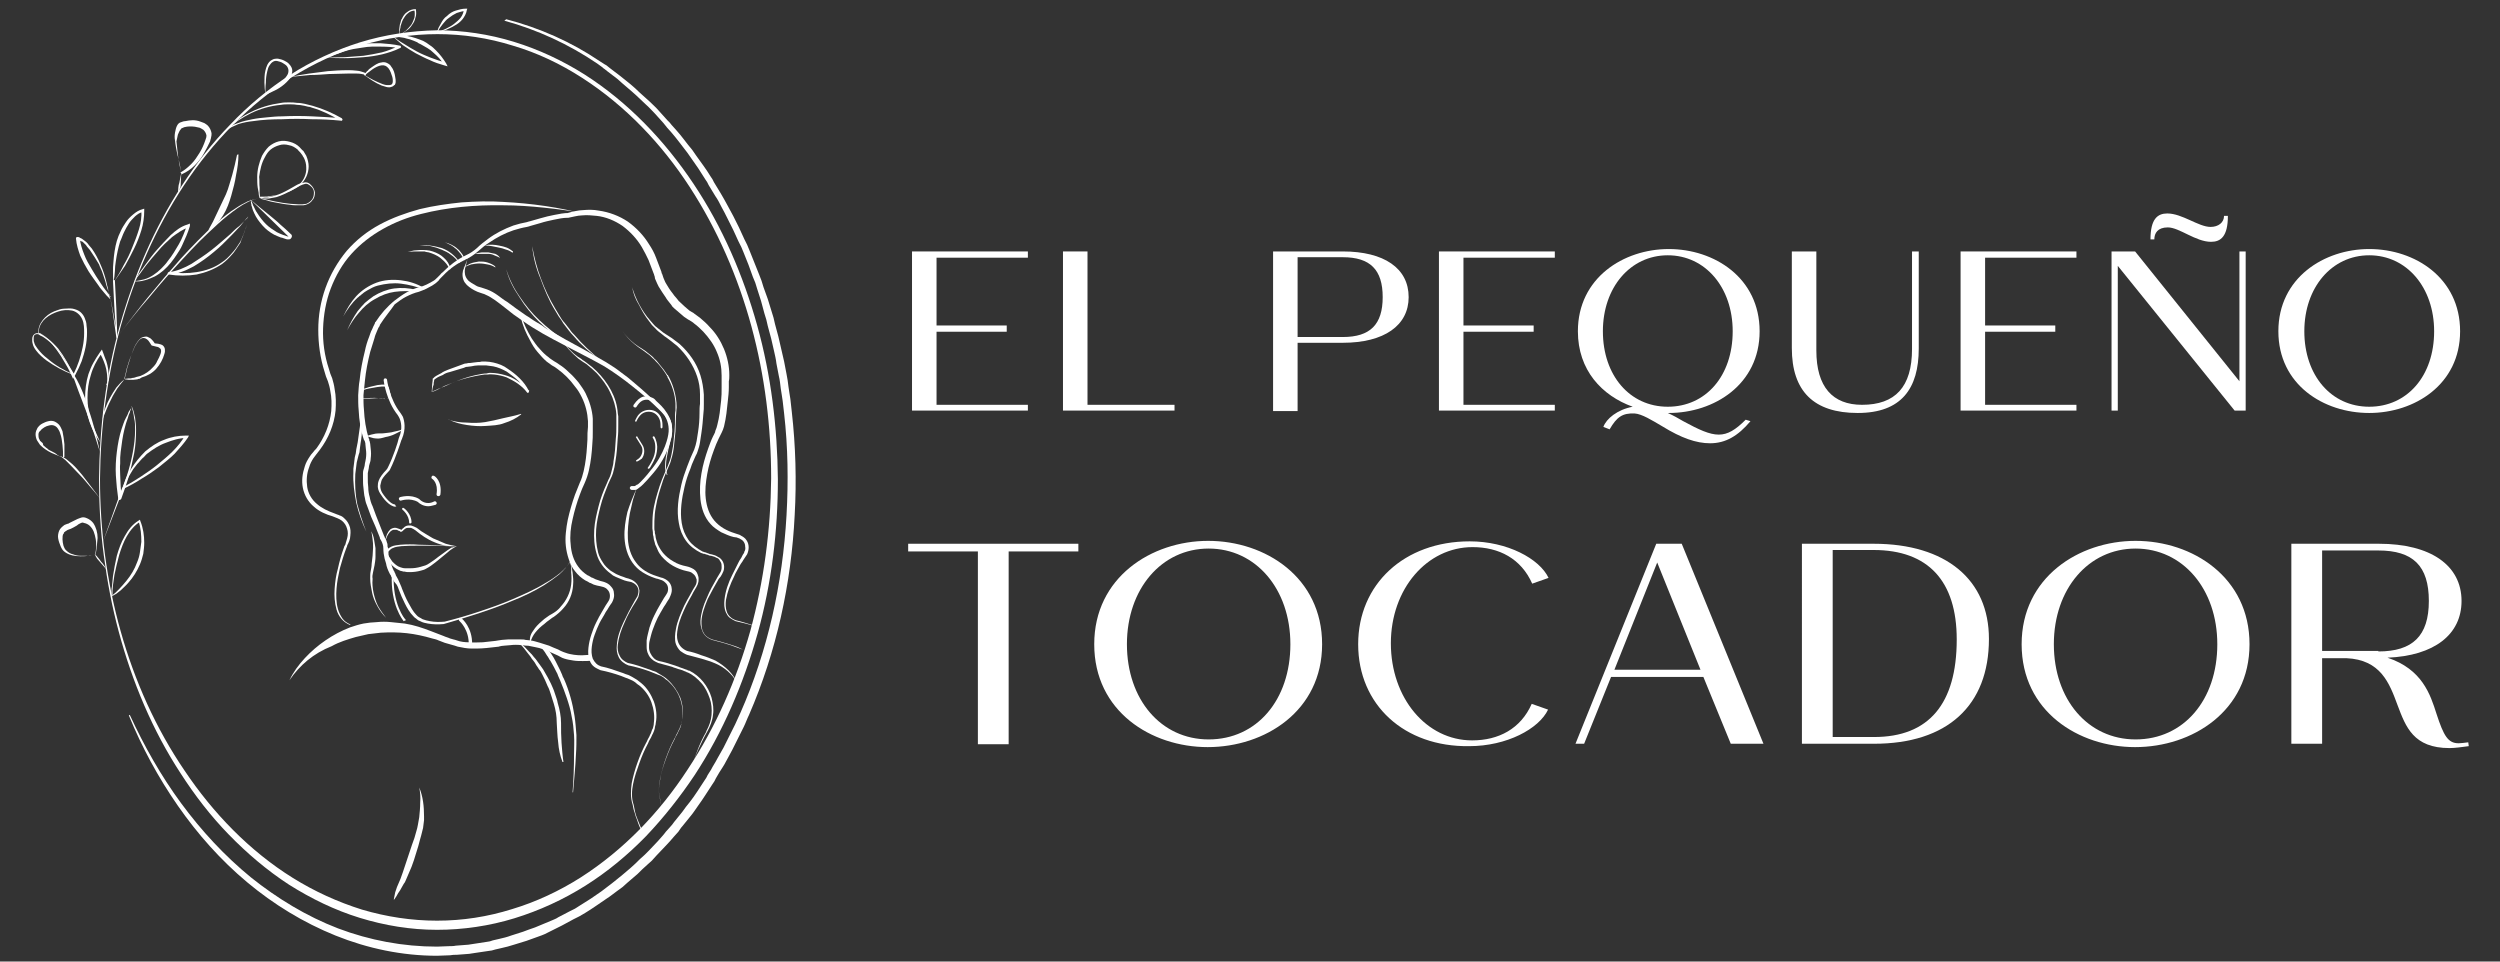 <?xml version="1.0" encoding="UTF-8"?> <svg xmlns="http://www.w3.org/2000/svg" xmlns:xlink="http://www.w3.org/1999/xlink" version="1.1" id="Capa_1" x="0px" y="0px" width="520px" height="200px" viewBox="0 0 520 200" xml:space="preserve"><rect x="0" y="0" width="520" height="200" fill="#333333" stroke="none"/> <g> <g> <path fill="#FFFFFF" d="M60.2,141.5c0.8-1.7,1.9-3.2,3.2-4.6c1.3-1.4,2.7-2.6,4.3-3.7c1.6-1.1,3.3-2,5.1-2.7 c0.9-0.3,1.8-0.6,2.8-0.8l0.7-0.1l0.7-0.1c0.5,0,1-0.1,1.4-0.1c1-0.1,1.9-0.1,2.9,0s1.9,0.2,2.9,0.3c1.9,0.3,3.7,0.9,5.5,1.6 l1.3,0.5l1.3,0.5c0.4,0.2,0.9,0.3,1.3,0.5l0.7,0.2l0.4,0.1c0.1,0,0.2,0.1,0.3,0.1c0.8,0.3,1.7,0.4,2.6,0.4c0.9,0.1,1.8,0,2.7,0 l0,0l0,0l0,0h0.1l0,0l2.7-0.3h0.1l0,0l0,0h-0.1c0.4-0.1,0.8-0.1,1.3-0.2c0.4,0,0.8-0.1,1.3-0.1c0.9,0,1.7,0,2.6,0l0,0 c0.4,0,0.7,0,1,0.1c0.3,0,0.7,0.1,1,0.1c0.7,0.1,1.3,0.3,2,0.5c0.6,0.2,1.3,0.4,1.9,0.6c0.6,0.3,1.2,0.5,1.9,0.8l0,0 c0.3,0.2,0.6,0.3,0.8,0.4c0.2,0.1,0.5,0.2,0.8,0.3c0.5,0.2,1.1,0.3,1.7,0.4c0.6,0.1,1.2,0.1,1.7,0.1c0.6,0,1.2-0.1,1.8-0.1h0.1 l0,0v1.2l0,0h0.1c-0.6,0.1-1.3,0.1-1.9,0.1s-1.3,0-1.9-0.1s-1.3-0.2-1.9-0.4c-0.3-0.1-0.6-0.2-0.9-0.4s-0.6-0.3-0.8-0.4l0,0 c-0.6-0.3-1.2-0.5-1.7-0.8c-0.6-0.2-1.2-0.4-1.8-0.6c-0.6-0.1-1.2-0.3-1.9-0.4c-0.3-0.1-0.6-0.1-0.9-0.1s-0.6-0.1-0.9-0.1l0,0l0,0 c-0.8-0.1-1.6-0.1-2.4,0c-0.4,0-0.8,0.1-1.2,0.1c-0.4,0-0.8,0.1-1.2,0.2l0,0l0,0l0,0h0.1l-2.7,0.3l0,0l0,0l0,0l0,0H101l0,0 c-0.9,0.1-1.9,0.1-2.9,0.1s-1.9-0.2-2.9-0.4c-0.1,0-0.2-0.1-0.3-0.1l-0.3-0.1l-0.7-0.2c-0.5-0.1-0.9-0.3-1.4-0.4l-1.3-0.5 c-0.4-0.2-0.9-0.3-1.3-0.4c-1.7-0.5-3.5-0.9-5.3-1.1c-1.8-0.2-3.6-0.2-5.4-0.1c-0.9,0.1-1.8,0.2-2.6,0.3c-0.9,0.2-1.7,0.4-2.6,0.6 c-1.7,0.5-3.4,1-5,1.9C65.2,135.9,62.3,138.4,60.2,141.5"></path> <path fill="#FFFFFF" d="M21.4,112.7l4-11.2v-0.1h0.1c1.3-0.7,2.5-1.4,3.7-2.2c1.2-0.8,2.4-1.6,3.5-2.5c1.1-0.9,2.2-1.8,3.2-2.8 s1.9-2.1,2.6-3.3l0.3,0.5c-0.7,0-1.4,0.1-2.2,0.3c-0.7,0.2-1.4,0.4-2.1,0.7c-1.4,0.5-2.6,1.3-3.8,2.2c-0.3,0.2-0.5,0.5-0.8,0.8 c-0.3,0.2-0.5,0.5-0.8,0.8c-0.2,0.3-0.5,0.5-0.7,0.8l-0.7,0.9c-0.1,0.2-0.2,0.3-0.3,0.5l-0.3,0.5l-0.6,1c-0.3,0.7-0.6,1.4-1,2 h-0.1c0.3-0.7,0.5-1.4,0.8-2.1l0.5-1L27,98c0.1-0.2,0.2-0.3,0.3-0.5c0.8-1.3,1.8-2.5,2.9-3.6c1.2-1,2.5-1.9,3.9-2.4 c1.4-0.6,3-0.9,4.6-0.9h0.6L39.1,91c-0.8,1.2-1.8,2.3-2.8,3.4c-1,1-2.2,1.9-3.3,2.8c-1.2,0.9-2.4,1.7-3.6,2.4 c-1.2,0.8-2.5,1.5-3.8,2.1l0.1-0.1L21.4,112.7L21.4,112.7z"></path> <path fill="#FFFFFF" d="M27.4,84.6c0,0.1-0.1,0.2-0.1,0.3l-0.1,0.3c-0.1,0.2-0.2,0.4-0.2,0.6c-0.2,0.4-0.3,0.7-0.4,1.1 c-0.3,0.8-0.5,1.5-0.7,2.3c-0.4,1.6-0.6,3.2-0.8,4.8L25,95.2c0,0.4,0,0.8,0,1.2c-0.1,0.8,0,1.6,0,2.4s0.1,1.6,0.1,2.4l0.2,2.4 l-0.6-0.1c0.7-1.5,1.2-3,1.7-4.6c0.5-1.5,0.9-3.1,1.2-4.7c0.3-1.6,0.5-3.2,0.5-4.8c0-0.8,0-1.6-0.2-2.4 C27.8,86.1,27.6,85.3,27.4,84.6 M27.4,84.5c0.4,0.8,0.5,1.6,0.7,2.4c0.1,0.8,0.2,1.6,0.2,2.5c0,1.6-0.1,3.3-0.4,4.9 s-0.7,3.2-1.1,4.8c-0.5,1.6-1,3.1-1.6,4.7c-0.1,0.1-0.2,0.2-0.4,0.2c-0.1,0-0.2-0.1-0.2-0.2l0,0l-0.3-2.4 c-0.1-0.8-0.1-1.6-0.2-2.5c-0.1-1.6,0-3.3,0.2-4.9s0.5-3.3,1-4.8c0.3-0.8,0.5-1.6,0.9-2.3c0.2-0.4,0.4-0.7,0.5-1.1 c0.1-0.2,0.2-0.4,0.3-0.5l0.2-0.3l0.1-0.1L27.4,84.5C27.3,84.6,27.3,84.5,27.4,84.5"></path> <path fill="#FFFFFF" d="M13.1,95.2C13.1,95.2,13.1,95.1,13.1,95.2L13.1,95.2v-0.3v-0.3v-0.7c0-0.4-0.1-0.9-0.1-1.3 c-0.1-0.9-0.2-1.7-0.5-2.5c-0.1-0.4-0.3-0.7-0.5-1s-0.5-0.5-0.8-0.6s-0.6-0.1-1,0s-0.7,0.2-1,0.4c-0.3,0.2-0.6,0.4-0.8,0.7 C8.1,89.8,8,90.1,8,90.4s0,0.7,0.2,1l0.1,0.2c0,0.1,0.1,0.2,0.2,0.2C8.6,91.9,8.6,92,8.7,92l0.2,0.2c0,0.2,0.1,0.3,0.1,0.4 l0.2,0.2c0.2,0.1,0.3,0.3,0.5,0.4s0.3,0.3,0.5,0.4l0.6,0.3c0.4,0.2,0.8,0.4,1.1,0.7l0.5,0.3C12.7,95,12.9,95.1,13.1,95.2 M13.2,95.2c-0.4-0.1-0.9-0.3-1.3-0.5c-0.4-0.2-0.8-0.3-1.2-0.5c-0.8-0.4-1.6-0.9-2.2-1.5l-0.2-0.2c-0.1-0.1-0.1-0.2-0.2-0.3 C8,92.1,8,92,7.9,91.9l-0.2-0.3c-0.2-0.4-0.3-0.9-0.3-1.3c0-0.5,0.2-0.9,0.4-1.3c0.3-0.4,0.6-0.7,1-0.9c0.4-0.2,0.8-0.4,1.3-0.5 c0.4-0.1,0.9-0.1,1.3,0.1c0.4,0.2,0.8,0.5,1,0.8c0.3,0.4,0.4,0.8,0.6,1.2c0.2,0.9,0.3,1.8,0.4,2.7c0,0.4,0,0.9,0,1.3 c0,0.2,0,0.4,0,0.7v0.3v0.2V95C13.2,95.2,13.2,95.2,13.2,95.2"></path> <path fill="#FFFFFF" d="M20.8,103.7c-0.6-0.8-1.3-1.6-2-2.4s-1.3-1.6-2-2.3c-0.7-0.7-1.4-1.5-2.1-2.2c-0.4-0.4-0.7-0.7-1.1-1.1 c-0.4-0.3-0.8-0.7-1.2-0.9l0,0c0.5,0.2,1,0.4,1.4,0.7c0.4,0.3,0.8,0.7,1.2,1c0.8,0.7,1.4,1.5,2.1,2.3 C18.3,100.4,19.6,102,20.8,103.7L20.8,103.7z"></path> <path fill="#FFFFFF" d="M15.1,77.9c-1.9-0.7-3.7-1.7-5.4-2.9c-0.8-0.6-1.6-1.3-2.2-2.1c-0.3-0.4-0.6-0.9-0.7-1.4 c-0.1-0.3-0.1-0.5-0.1-0.8s0-0.6,0.2-0.9c0.1-0.2,0.3-0.3,0.4-0.4c0.2-0.1,0.3-0.1,0.5-0.1c0.1,0,0.2,0,0.2,0h0.1h0.1 c0,0,0,0,0.1,0l0,0c0.1,0.1,0.2,0.1,0.3,0.2c0.5,0.3,0.9,0.6,1.3,0.9c0.8,0.6,1.6,1.4,2.2,2.1C13.4,74.2,14.4,75.9,15.1,77.9 M15.1,77.8c-0.8-1.8-1.9-3.6-3.2-5.1c-0.7-0.8-1.4-1.5-2.2-2.1c-0.4-0.3-0.8-0.6-1.3-0.8c-0.1-0.1-0.2-0.1-0.3-0.2 s-0.2-0.1-0.4-0.1c-0.2,0-0.5,0.1-0.6,0.3C7,70,7,70.3,7,70.5s0,0.5,0.1,0.7c0.1,0.5,0.4,0.9,0.7,1.3c0.6,0.8,1.3,1.5,2.1,2.1 C11.5,76,13.3,77,15.1,77.8"></path> <path fill="#FFFFFF" d="M8,68.6c0.1-1,0.7-1.9,1.4-2.6s1.6-1.2,2.6-1.5c0.5-0.2,1-0.3,1.5-0.3s1-0.1,1.6,0 c0.5,0.1,1.1,0.3,1.5,0.6c0.4,0.3,0.8,0.8,1,1.3s0.4,1,0.4,1.6c0.1,0.5,0.1,1,0.1,1.5c0,1-0.1,2-0.3,3c-0.2,1-0.5,2-0.8,2.9 c-0.4,1-0.8,1.9-1.3,2.8l-0.5,0.9l-0.4-0.9c-0.4-0.9-0.9-1.8-1.4-2.6c-0.5-0.9-1-1.7-1.6-2.5s-1.2-1.6-1.9-2.3 c-0.4-0.3-0.8-0.7-1.2-0.9c-0.1-0.1-0.2-0.1-0.3-0.2L8,69.3c0,0,0-0.2,0-0.3S8,68.8,8,68.6 M8.1,68.6c0,0.1,0,0.2,0,0.4 c0,0.1,0,0.3,0.1,0.3l0.3,0.1c0.1,0.1,0.2,0.1,0.3,0.2c0.4,0.2,0.8,0.6,1.2,0.9c0.8,0.7,1.4,1.4,2,2.2c0.6,0.8,1.2,1.6,1.8,2.5 c0.5,0.8,1.1,1.7,1.6,2.6h-0.1c0.9-1.8,1.5-3.6,1.9-5.6c0.2-1,0.3-1.9,0.3-2.9s0-2-0.4-2.9s-1.2-1.6-2.1-1.8c-1-0.2-2-0.1-2.9,0.2 c-0.9,0.3-1.8,0.7-2.6,1.4C8.8,66.8,8.2,67.7,8.1,68.6"></path> <path fill="#FFFFFF" d="M20.8,94c-0.5-1.4-0.9-2.9-1.4-4.3s-1-2.8-1.5-4.2c-0.5-1.4-1.1-2.8-1.6-4.2c-0.5-1.4-1-2.8-1.6-4.2h0.1 c0.9,1.2,1.6,2.6,2.2,4s1.1,2.8,1.5,4.3c0.5,1.4,0.9,2.9,1.3,4.3C20.1,91,20.5,92.5,20.8,94L20.8,94z"></path> <path fill="#FFFFFF" d="M20.9,92.1c-0.5-0.7-0.9-1.4-1.3-2.1s-0.7-1.5-1-2.3c-0.5-1.6-0.9-3.2-0.9-4.9c0-1.7,0.2-3.4,0.7-5 c0.3-0.8,0.6-1.6,1-2.3c0.4-0.7,0.8-1.4,1.3-2.1l0.5-0.7l0.3,0.8c0.2,0.6,0.4,1.1,0.6,1.6c0.2,0.6,0.3,1.1,0.4,1.7 s0.1,1.2,0.1,1.7c0,0.1,0,0.3,0,0.4s0,0.3-0.1,0.4c-0.1,0.3-0.2,0.6-0.3,0.8h-0.1c0.2-0.5,0.3-1.1,0.2-1.6c0-0.6-0.1-1.1-0.2-1.7 c-0.1-0.5-0.3-1.1-0.5-1.6s-0.4-1-0.7-1.5H21c-0.9,1.3-1.7,2.8-2.1,4.3c-0.5,1.5-0.7,3.1-0.7,4.8c0,1.6,0.3,3.2,0.7,4.8 C19.6,89.1,20.2,90.6,20.9,92.1L20.9,92.1z"></path> <path fill="#FFFFFF" d="M26,78.9C26,78.8,26,78.8,26,78.9v-0.2v-0.2l0.1-0.4l0.2-0.8c0.1-0.5,0.2-1,0.4-1.5c0.3-1,0.6-2,1-3 c0.2-0.5,0.4-1,0.7-1.4c0.3-0.5,0.6-0.9,1.1-1.2c0.3-0.1,0.6-0.2,0.9-0.2c0.2,0,0.3,0.1,0.4,0.1c0.1,0.1,0.3,0.2,0.4,0.2 c0.5,0.4,0.8,0.8,1.1,1.3L32,71.4c0.3,0,0.6,0.1,0.9,0.1c0.1,0,0.3,0.1,0.4,0.1c0.1,0,0.3,0.1,0.5,0.2c0.3,0.2,0.5,0.6,0.5,0.9 c0,0.2,0,0.4,0,0.5s-0.1,0.3-0.1,0.4c-0.3,1.1-0.9,2.2-1.7,3.1s-1.9,1.5-3,1.8L29,78.8c-0.1,0-0.3,0-0.4,0.1 c-0.3,0-0.6,0.1-0.9,0.1h-0.4H27h-0.2L26,78.9z M26,78.8c0.3,0,0.6-0.1,0.8-0.1H27h0.2l0.4-0.1c0.3,0,0.5-0.1,0.8-0.2 c0.1,0,0.3-0.1,0.4-0.1l0.4-0.1c1-0.4,1.9-1,2.6-1.8c0.4-0.4,0.7-0.8,0.9-1.3c0.3-0.5,0.5-1,0.7-1.5c0-0.1,0.1-0.3,0.1-0.4 s0-0.2,0-0.3c0-0.2-0.1-0.4-0.3-0.5c-0.1-0.1-0.1-0.1-0.3-0.2c-0.1,0-0.2-0.1-0.4-0.1C32.2,72,32,72,31.7,71.9h-0.1l-0.1-0.1 c-0.3-0.4-0.5-0.9-0.9-1.2c-0.4-0.3-0.8-0.4-1.2-0.2c-0.4,0.2-0.7,0.6-1,1.1c-0.3,0.4-0.5,0.9-0.7,1.4c-0.4,1-0.8,1.9-1.1,3 c-0.2,0.5-0.3,1-0.4,1.5L26,78.2l-0.1,0.4v0.2L26,78.8L26,78.8"></path> <path fill="#FFFFFF" d="M21.3,87.3c0.1-0.4,0.2-0.8,0.2-1.2c0.1-0.4,0.2-0.8,0.4-1.2c0.3-0.8,0.6-1.5,1-2.2s0.8-1.4,1.3-2.1 c0.3-0.3,0.5-0.6,0.8-0.9s0.6-0.6,0.9-0.8l0,0c-0.5,0.6-1,1.2-1.5,1.9c-0.4,0.7-0.9,1.4-1.2,2.1C22.5,84.2,21.9,85.7,21.3,87.3 L21.3,87.3z"></path> <path fill="#FFFFFF" d="M23.6,58.7c0.8-1.1,1.5-2.3,2.1-3.5c0.7-1.2,1.3-2.4,1.8-3.7c0.5-1.2,1-2.5,1.4-3.8s0.6-2.6,0.5-4l0.4,0.3 c-0.3,0.1-0.6,0.3-0.9,0.4c-0.3,0.2-0.6,0.4-0.8,0.6c-0.5,0.5-1,1-1.3,1.5c-0.4,0.6-0.7,1.2-1,1.8s-0.5,1.3-0.8,1.9 c-0.4,1.3-0.7,2.7-0.9,4.1c-0.1,0.7-0.2,1.4-0.2,2.1c0,0.4-0.1,0.7-0.1,1.1C23.7,58,23.7,58.3,23.6,58.7L23.6,58.7 c-0.1-0.7-0.1-1.4-0.1-2.1c0-0.7,0-1.4,0.1-2.2c0.1-1.4,0.3-2.9,0.7-4.3c0.2-0.7,0.5-1.4,0.8-2c0.3-0.7,0.7-1.3,1.1-1.9 c0.4-0.6,0.9-1.1,1.5-1.6s1.2-0.9,2-1.1l0.3-0.1v0.4c0,1.4-0.2,2.8-0.6,4.1s-0.9,2.6-1.5,3.8s-1.2,2.4-1.9,3.6 C25.2,56.4,24.5,57.6,23.6,58.7L23.6,58.7z"></path> <path fill="#FFFFFF" d="M23,62.2h-0.1c-0.1,0-0.1-0.1-0.1-0.1L22.7,62l-0.2-0.2l-0.3-0.3c-0.2-0.2-0.4-0.5-0.6-0.7 c-0.4-0.5-0.8-0.9-1.1-1.4c-0.7-1-1.4-1.9-2.1-3c-0.6-1-1.2-2.1-1.7-3.2c-0.4-1.1-0.8-2.3-0.9-3.6l0,0c0-0.2,0.1-0.3,0.3-0.3 c0,0,0,0,0.1,0c0.2,0,0.4,0.1,0.5,0.2c0.2,0.1,0.3,0.1,0.4,0.2c0.1,0.1,0.3,0.2,0.4,0.3s0.3,0.2,0.4,0.3s0.2,0.2,0.3,0.3l0.3,0.4 c0.2,0.2,0.4,0.5,0.6,0.7c0.7,1,1.3,2.1,1.8,3.3c0.5,1.1,0.9,2.3,1.2,3.5l0.2,0.9c0.1,0.3,0.2,0.6,0.2,0.9 c0.1,0.6,0.2,1.2,0.4,1.8L23,62.2z M22.9,61.8c-0.2-0.6-0.3-1.1-0.5-1.6c-0.2-0.6-0.4-1.2-0.5-1.7c-0.1-0.3-0.2-0.6-0.3-0.9 l-0.3-0.9c-0.2-0.6-0.5-1.1-0.7-1.7c-0.6-1-1.2-2-1.9-3c-0.2-0.2-0.4-0.5-0.6-0.7L17.9,51c-0.1-0.1-0.2-0.2-0.3-0.3 c-0.1-0.1-0.2-0.2-0.3-0.3c-0.1-0.1-0.2-0.2-0.4-0.2c-0.1-0.1-0.2-0.1-0.4-0.2c-0.1,0-0.3-0.1-0.3-0.1l0.4-0.3 c0.1,1.1,0.5,2.3,0.9,3.3c0.4,1.1,1,2.1,1.6,3.1s1.2,2,1.9,3c0.3,0.5,0.7,1,1,1.4c0.2,0.2,0.4,0.5,0.5,0.7l0.3,0.3l0.1,0.2 l0.1,0.1C23,61.8,23,61.8,22.9,61.8L22.9,61.8"></path> <path fill="#FFFFFF" d="M24.4,70.1c-0.2-1.9-0.3-3.9-0.4-5.8s-0.3-3.9-0.4-5.8h0.3c0.1,1.9,0.2,3.9,0.3,5.8L24.4,70.1L24.4,70.1 c0.1,0.1,0,0.1,0,0.2c-0.1,0-0.1,0-0.2-0.1L23.6,66c-0.2-1.4-0.4-2.8-0.7-4.2c0.3,1.4,0.6,2.8,0.8,4.1L24.4,70.1L24.2,70l-0.4-5.8 c-0.1-1.9-0.2-3.9-0.3-5.8c0-0.1,0.1-0.2,0.2-0.2s0.2,0.1,0.2,0.2c0.1,1.9,0.2,3.9,0.3,5.8C24.3,66.3,24.3,68.2,24.4,70.1"></path> <path fill="#FFFFFF" d="M54.1,41.2L54.1,41.2h0.2h0.3l0.5-0.1c0.4,0,0.7-0.1,1.1-0.2c0.7-0.1,1.4-0.3,2.1-0.5 c0.7-0.2,1.4-0.5,2-0.8c0.7-0.3,1.3-0.6,1.8-1.1c1.1-0.9,1.7-2.4,1.6-3.7c0-0.7-0.2-1.4-0.5-2c-0.1-0.1-0.2-0.3-0.3-0.5l-0.3-0.4 c-0.2-0.3-0.5-0.5-0.7-0.8c-0.5-0.4-1.1-0.8-1.8-0.9c-0.7-0.2-1.4-0.2-2,0c-0.7,0.2-1.3,0.5-1.8,0.9s-0.9,1-1.2,1.6 c-0.7,1.2-1,2.6-1.2,4.1c0.1,0.7,0,1.5,0.1,2.2c0,0.4,0,0.7,0,1.1L54.1,41.2z M54,41.2c-0.1-0.3-0.2-0.7-0.2-1.1 c-0.1-0.4-0.1-0.7-0.2-1.1c-0.1-0.7-0.1-1.5-0.1-2.2c0-1.5,0.4-3,1-4.4c0.4-0.7,0.8-1.3,1.4-1.9c0.6-0.5,1.3-0.9,2.1-1.1 s1.6-0.1,2.3,0.1c0.8,0.2,1.5,0.6,2,1.1c0.3,0.3,0.5,0.6,0.8,0.8l0.3,0.5c0.1,0.2,0.2,0.3,0.3,0.5c0.3,0.7,0.5,1.5,0.5,2.2 c0,1.5-0.7,3-1.9,4c-0.6,0.5-1.3,0.8-1.9,1.1c-0.7,0.3-1.4,0.5-2.1,0.7c-0.7,0.2-1.4,0.3-2.2,0.4c-0.4,0.1-0.7,0.1-1.1,0.1h-0.5 h-0.3h-0.1C54.1,41.2,54.1,41.2,54,41.2"></path> <path fill="#FFFFFF" d="M54.1,41.2c2.1,0.5,4.2,1,6.4,1.2c0.5,0,1.1,0.1,1.6,0.1c0.3,0,0.5,0,0.8,0s0.5-0.1,0.8-0.1 c0.5-0.2,0.9-0.5,1.2-0.9c0.3-0.4,0.4-0.9,0.4-1.5c0-0.5-0.3-1-0.7-1.3c-0.2-0.2-0.4-0.3-0.6-0.4c-0.2-0.1-0.5-0.1-0.7,0 c-0.5,0.1-1,0.4-1.4,0.6l-1.4,0.8c-1,0.5-2,1-3,1.3c-0.5,0.1-1.1,0.2-1.6,0.3c-0.3,0-0.5,0-0.8,0C54.6,41.2,54.4,41.2,54.1,41.2 M54,41.2c1.1,0,2.2-0.2,3.2-0.5s2-0.8,2.9-1.3l1.4-0.8c0.5-0.3,1-0.5,1.6-0.6c0.3-0.1,0.6-0.1,0.9,0c0.3,0.1,0.5,0.3,0.7,0.5 c0.4,0.4,0.7,0.9,0.8,1.5c0,0.6-0.1,1.2-0.5,1.6c-0.3,0.5-0.8,0.8-1.4,1c-0.3,0.1-0.6,0.1-0.8,0.1c-0.3,0-0.5,0-0.8,0 c-0.5,0-1.1,0-1.6-0.1c-1.1-0.1-2.2-0.3-3.2-0.5c-0.5-0.1-1.1-0.2-1.6-0.4l-0.8-0.2l-0.4-0.1l-0.2-0.1 C54.2,41.2,54.1,41.2,54,41.2"></path> <path fill="#FFFFFF" d="M24.4,70.1c2.1-2.8,4.2-5.6,6.4-8.3s4.5-5.4,6.8-8c1.2-1.3,2.4-2.6,3.6-3.8c1.2-1.2,2.5-2.5,3.8-3.6 s2.7-2.3,4.2-3.2c0.7-0.5,1.5-0.9,2.3-1.3c0.8-0.3,1.7-0.6,2.6-0.6l0,0c-0.9,0-1.7,0.3-2.5,0.7s-1.5,0.8-2.2,1.3 c-1.4,1-2.8,2.1-4.1,3.3s-2.6,2.4-3.8,3.6c-1.2,1.2-2.4,2.5-3.6,3.8c-2.4,2.6-4.7,5.2-6.9,7.9C28.7,64.5,26.5,67.3,24.4,70.1 L24.4,70.1z"></path> <path fill="#FFFFFF" d="M51.6,45.1L51.6,45.1L51.6,45.1L51.6,45.1l-0.2,0.2l-0.2,0.2L50.8,46L50,47c-0.6,0.6-1.2,1.3-1.8,1.9 c-0.6,0.6-1.2,1.2-1.8,1.8s-1.3,1.2-1.9,1.7c-1.3,1.1-2.7,2.1-4.2,3c-0.8,0.4-1.5,0.8-2.4,1.1c-0.8,0.3-1.7,0.5-2.6,0.6v-0.6 c1.8,0.4,3.7,0.4,5.6,0.1c1.9-0.3,3.7-0.9,5.2-2c0.8-0.5,1.5-1.2,2.1-1.9c0.3-0.3,0.6-0.7,0.9-1.1l0.4-0.6l0.2-0.3l0.2-0.3 l0.3-0.6l0.3-0.7c0.2-0.4,0.3-0.9,0.5-1.3c0.2-0.4,0.3-0.9,0.4-1.4L51.6,45.1z M51.6,45c-0.1,0.5-0.1,1-0.2,1.4 c-0.1,0.5-0.2,0.9-0.4,1.4s-0.3,0.9-0.5,1.4l-0.3,0.7L50,50.5l-0.2,0.3l-0.2,0.3l-0.4,0.6c-0.3,0.4-0.5,0.8-0.9,1.2 c-0.6,0.7-1.3,1.4-2.1,2c-1.6,1.1-3.4,1.8-5.3,2.2c-1.9,0.3-3.9,0.3-5.8,0c-0.2,0-0.3-0.2-0.2-0.3c0-0.1,0.1-0.2,0.3-0.2l0,0 c1.6-0.2,3.2-0.9,4.6-1.7c1.4-0.9,2.8-1.8,4.2-2.9c1.3-1,2.6-2.2,3.9-3.3c0.6-0.6,1.2-1.2,1.9-1.7l0.9-0.9l0.5-0.5l0.2-0.2 l0.1-0.1L51.6,45L51.6,45L51.6,45"></path> <path fill="#FFFFFF" d="M52.1,41.5c0.6,0.5,1.3,1.1,1.9,1.6l2.1,1.7c0.7,0.6,1.5,1.2,2.2,1.9c0.7,0.6,1.5,1.3,2.2,2 c0.3,0.2,0.3,0.6,0,0.9c-0.1,0.2-0.4,0.2-0.6,0.2c-0.3,0-0.5-0.1-0.8-0.2c-0.3-0.1-0.5-0.2-0.7-0.2c-0.5-0.2-1-0.4-1.4-0.6 c-0.9-0.5-1.7-1.1-2.4-1.9c-0.7-0.8-1.3-1.6-1.7-2.5c-0.2-0.4-0.4-0.9-0.5-1.4l-0.1-0.2v-0.2c0-0.1-0.1-0.3-0.1-0.4 C52.2,42,52.2,41.7,52.1,41.5 M52.2,41.6l0.3,0.7c0.1,0.2,0.1,0.4,0.3,0.7c0.2,0.4,0.4,0.9,0.7,1.3c0.5,0.8,1.1,1.6,1.8,2.3 s1.5,1.2,2.3,1.7c0.8,0.4,1.8,0.8,2.7,1l-0.1,0.1L52.2,41.6z"></path> <path fill="#FFFFFF" d="M49.6,32.1c0,1.5-0.2,2.9-0.5,4.3c-0.2,1.4-0.6,2.9-1,4.3c-0.4,1.4-0.9,2.8-1.7,4.1 C46,45.4,45.6,46,45,46.6c-0.5,0.6-1.1,1-1.7,1.4l0,0c0.3-0.7,0.7-1.3,1-1.9c0.3-0.6,0.6-1.3,0.9-1.9c0.3-0.6,0.6-1.3,0.9-1.9 c0.3-0.6,0.6-1.3,0.9-1.9c0.3-0.7,0.5-1.3,0.7-2c0.1-0.3,0.2-0.7,0.3-1s0.2-0.7,0.3-1c0.4-1.4,0.7-2.8,1-4.2L49.6,32.1z"></path> <path fill="#FFFFFF" d="M27.9,58.5c0.7-1.2,1.5-2.3,2.3-3.4c0.8-1.1,1.6-2.2,2.5-3.2c0.9-1,1.8-2,2.8-3c1-0.9,2.1-1.8,3.5-2.2 l0.5-0.2l0,0.5c-0.4,1.4-1,2.7-1.6,4c-0.3,0.7-0.7,1.3-1.1,1.9c-0.4,0.6-0.8,1.2-1.3,1.8c-0.9,1.1-2,2.1-3.3,2.8 c-0.7,0.3-1.3,0.6-2.1,0.8C29.4,58.5,28.7,58.6,27.9,58.5L27.9,58.5c0.7-0.1,1.4-0.2,2.1-0.4s1.3-0.5,1.9-0.9s1.1-0.8,1.6-1.3 s1-1,1.4-1.6c0.9-1.1,1.6-2.3,2.3-3.5s1.2-2.6,1.7-3.9l0.3,0.4c-1.2,0.4-2.3,1.2-3.4,2c-1,0.9-2,1.8-2.9,2.9 c-0.9,1-1.8,2.1-2.6,3.1C29.6,56.3,28.8,57.4,27.9,58.5L27.9,58.5z"></path> <path fill="#FFFFFF" d="M36.9,32.2c-0.2-1-0.4-2-0.5-3c-0.1-0.5-0.1-1,0-1.6c0.1-0.5,0.2-1.1,0.5-1.6c0.2-0.3,0.4-0.5,0.8-0.6 c0.3-0.1,0.5-0.2,0.8-0.2c0.5-0.1,1.1-0.2,1.6-0.2s1.1,0.1,1.6,0.3c0.3,0.1,0.5,0.2,0.8,0.3c0.3,0.2,0.5,0.3,0.7,0.5 c0.4,0.4,0.7,1,0.8,1.6c0,0.3,0,0.6-0.1,0.9c0,0.2-0.1,0.3-0.1,0.4l-0.1,0.4c-0.4,0.9-0.9,1.8-1.4,2.7c-0.5,0.9-1.2,1.7-1.9,2.4 s-1.6,1.3-2.5,1.7l-0.2,0.1v-0.2c-0.1-0.6-0.2-1.3-0.3-1.9C37.2,33.5,37.1,32.8,36.9,32.2 M37,32.2c0.1,0.6,0.2,1.3,0.3,1.9 c0.1,0.6,0.3,1.3,0.4,1.9l-0.2-0.1c0.9-0.5,1.6-1.1,2.3-1.8s1.2-1.5,1.7-2.3s0.9-1.7,1.2-2.6l0.1-0.3c0-0.1,0.1-0.2,0.1-0.3 c0-0.2,0.1-0.4,0-0.6c-0.1-0.4-0.3-0.7-0.6-1c-0.2-0.1-0.3-0.2-0.5-0.3c-0.2-0.1-0.4-0.2-0.6-0.2c-0.4-0.1-0.9-0.2-1.3-0.2 c-0.4,0-0.9,0-1.3,0.1c-0.2,0-0.4,0.1-0.6,0.2c-0.1,0-0.3,0.1-0.4,0.3c-0.3,0.3-0.4,0.7-0.6,1.1c-0.1,0.4-0.2,0.9-0.3,1.4 C36.8,30.2,36.9,31.2,37,32.2"></path> <path fill="#FFFFFF" d="M37.1,40c-0.1-0.3,0-0.7,0-1s0.1-0.7,0.2-1c0.1-0.7,0.3-1.3,0.4-2l0,0c0,0.7-0.1,1.3-0.1,2 c0,0.3,0,0.7-0.1,1C37.3,39.4,37.3,39.7,37.1,40L37.1,40z"></path> <path fill="#FFFFFF" d="M46.9,27.2c0.7-0.8,1.6-1.5,2.5-2.2s1.8-1.2,2.8-1.7c2-1,4.1-1.6,6.3-1.9c0.5-0.1,1.1-0.1,1.6-0.1 c0.6,0,1.1,0,1.7,0.1c0.6,0,1.1,0.1,1.6,0.2l0.8,0.2c0.3,0.1,0.5,0.1,0.8,0.2c2.1,0.6,4.2,1.5,6.1,2.6c0.1,0.1,0.2,0.3,0.1,0.4 s-0.2,0.2-0.3,0.1l0,0c-2-0.2-4.1-0.3-6.1-0.3c-2-0.1-4.1-0.1-6.1,0c-2,0-4.1,0.1-6.1,0.4c-1,0.1-2,0.3-3,0.6 C48.7,26.2,47.7,26.6,46.9,27.2L46.9,27.2C47,27.3,46.9,27.3,46.9,27.2L46.9,27.2c0.7-0.8,1.6-1.3,2.6-1.6c1-0.4,2-0.6,3-0.8 c1-0.2,2-0.3,3.1-0.4c1-0.1,2-0.2,3.1-0.2c2.1-0.1,4.1-0.1,6.2,0c2,0.1,4.1,0.2,6.1,0.4l-0.2,0.5C69,24,67,23,64.9,22.4 c-0.3-0.1-0.5-0.2-0.8-0.2L63.3,22c-0.5-0.1-1.1-0.2-1.6-0.2c-0.5-0.1-1.1-0.1-1.6-0.1s-1.1,0-1.6,0.1c-2.2,0.2-4.3,0.8-6.2,1.7 c-1,0.5-1.9,1-2.8,1.6C48.6,25.8,47.7,26.5,46.9,27.2L46.9,27.2C47,27.3,46.9,27.3,46.9,27.2C46.9,27.3,46.9,27.2,46.9,27.2"></path> <path fill="#FFFFFF" d="M55.2,19.7C55.1,18.8,55,18,55,17.2s0-1.7,0.2-2.5c0.1-0.4,0.2-0.8,0.4-1.2s0.5-0.8,0.9-1 c0.4-0.3,0.9-0.3,1.3-0.3c0.5,0.1,0.9,0.2,1.3,0.4c0.4,0.2,0.8,0.4,1.1,0.8c0.3,0.3,0.6,0.8,0.6,1.3s-0.2,1-0.4,1.4 s-0.5,0.7-0.8,1c-0.6,0.6-1.3,1.1-2,1.5C56.8,19,56,19.4,55.2,19.7L55.2,19.7c1.4-1,2.7-1.9,3.8-3.1c0.3-0.3,0.5-0.6,0.7-0.9 c0.2-0.3,0.3-0.6,0.3-1c0-0.3-0.1-0.6-0.3-0.9c-0.2-0.3-0.6-0.5-0.9-0.7c-0.3-0.2-0.7-0.3-1.1-0.4c-0.4-0.1-0.7,0-1,0.2 s-0.5,0.5-0.7,0.8s-0.3,0.7-0.4,1.1c-0.2,0.8-0.3,1.6-0.3,2.4C55.2,18,55.2,18.8,55.2,19.7L55.2,19.7z"></path> <path fill="#FFFFFF" d="M75.7,15.5L75.7,15.5L75.7,15.5L75.7,15.5l0.2-0.2l0.2-0.2c0.1-0.1,0.2-0.3,0.4-0.4 c0.2-0.3,0.5-0.5,0.8-0.7c0.6-0.4,1.2-0.9,2-1c0.4-0.1,0.8-0.1,1.2,0.1c0.4,0.2,0.7,0.4,0.9,0.8c0.5,0.6,0.7,1.4,0.8,2.1 c0.1,0.4,0.1,0.7,0.1,1.1c0,0.2-0.1,0.4-0.2,0.6l-0.1,0l-0.1,0.1c-0.1,0.1-0.2,0.2-0.3,0.2c-0.4,0.2-0.8,0.2-1.2,0.1 c-0.4-0.1-0.7-0.2-1-0.3c-0.7-0.3-1.3-0.6-1.9-1c-0.3-0.2-0.6-0.4-0.9-0.6c-0.1-0.1-0.3-0.2-0.4-0.3L76,15.8l-0.1-0.1h-0.1 C75.8,15.7,75.8,15.7,75.7,15.5L75.7,15.5z M76,15.7c1.1,0.7,2.3,1.3,3.6,1.8c0.3,0.1,0.6,0.2,1,0.2c0.3,0,0.6,0,0.8-0.1 c0.2-0.1,0.3-0.4,0.3-0.7c0-0.3,0-0.6-0.1-0.9c-0.2-0.6-0.4-1.3-0.8-1.8s-0.9-0.7-1.5-0.6c-0.6,0.1-1.2,0.4-1.8,0.8 c-0.3,0.2-0.5,0.4-0.8,0.6c-0.1,0.1-0.3,0.2-0.4,0.3l-0.2,0.2L76,15.7L76,15.7L76,15.7L76,15.7L76,15.7L76,15.7"></path> <path fill="#FFFFFF" d="M60.4,16c1.3-0.3,2.6-0.5,3.9-0.7s2.6-0.3,3.9-0.5c1.3-0.1,2.6-0.2,4-0.2c0.7,0,1.3,0,2,0.1 c0.3,0,0.7,0.1,1,0.2c0.3,0.1,0.7,0.2,1,0.4L76,15.6c-0.5-0.2-1.2-0.3-1.8-0.3c-0.6,0-1.3,0-1.9,0c-1.3,0-2.6,0.1-3.9,0.1 c-1.3,0.1-2.6,0.2-3.9,0.2L60.4,16L60.4,16z"></path> <path fill="#FFFFFF" d="M67.8,11.9c1.3,0.1,2.6,0,3.9,0c1.3-0.1,2.6-0.2,3.9-0.3c1.3-0.2,2.5-0.4,3.8-0.7c1.2-0.3,2.4-0.8,3.6-1.4 l0.1,0.5c-1.2-0.2-2.6-0.3-3.8-0.3h-1h-1c-0.6,0-1.3,0.1-1.9,0.2c-0.6,0.1-1.3,0.2-1.9,0.3s-1.3,0.3-1.9,0.5 c-0.3,0.1-0.6,0.2-0.9,0.3l-0.9,0.3c-0.3,0.1-0.6,0.2-0.9,0.4C68.4,11.7,68.1,11.8,67.8,11.9L67.8,11.9c1.1-0.7,2.3-1.3,3.5-1.7 c0.6-0.3,1.3-0.4,1.9-0.6c0.6-0.1,1.3-0.3,2-0.4c0.7-0.1,1.3-0.2,2-0.2h1h1c1.3,0.1,2.6,0.2,4,0.5l0,0c0.2,0,0.2,0.2,0.2,0.3 S83.3,10,83.2,10c-1.2,0.6-2.5,1-3.7,1.3c-1.3,0.3-2.6,0.5-3.9,0.6s-2.6,0.2-3.9,0.2S69.1,12.1,67.8,11.9L67.8,11.9z"></path> <path fill="#FFFFFF" d="M83,7.3c0.5-0.3,1-0.6,1.4-0.9c0.4-0.4,0.8-0.8,1.1-1.2c0.3-0.4,0.5-1,0.7-1.5c0.1-0.5,0.1-1.1,0-1.6 l0.1,0.1c-0.5,0-1.1,0.2-1.5,0.6c-0.4,0.3-0.7,0.8-1,1.3c-0.1,0.2-0.2,0.5-0.3,0.8c-0.1,0.3-0.2,0.5-0.2,0.8 c-0.1,0.3-0.1,0.6-0.2,0.8C83.1,6.8,83.1,7.1,83,7.3L83,7.3c0-0.3,0-0.6,0-0.8c0-0.3,0.1-0.6,0.1-0.9s0.1-0.6,0.2-0.9l0.1-0.4 c0-0.1,0.1-0.3,0.2-0.4c0.2-0.5,0.6-1.1,1.1-1.4c0.5-0.4,1.1-0.6,1.7-0.6h0.1V2c0.1,0.6,0.1,1.2-0.1,1.7c-0.1,0.6-0.4,1.1-0.7,1.5 c-0.3,0.5-0.7,0.9-1.2,1.2C84,6.8,83.5,7.1,83,7.3L83,7.3z"></path> <path fill="#FFFFFF" d="M81.5,7.3C82.3,8,83.1,8.6,84,9.1c0.9,0.6,1.8,1.1,2.7,1.6c0.9,0.5,1.9,0.9,2.9,1.3c1,0.4,2,0.7,3,1 l-0.3,0.4c-0.5-0.9-1.3-1.7-2.1-2.4c-0.4-0.4-0.8-0.7-1.3-1l-0.7-0.4l-0.7-0.4C87.3,9.1,87,9,86.8,8.8c-0.2-0.1-0.5-0.2-0.7-0.3 l-0.8-0.3C85,8.1,84.8,8.1,84.5,8c-0.5-0.2-1.1-0.2-1.6-0.3C82.5,7.5,82,7.5,81.5,7.3L81.5,7.3c0.3,0,0.5,0,0.8,0s0.6,0,0.8,0 c0.6,0.1,1.1,0.1,1.7,0.2c1.1,0.2,2.2,0.6,3.2,1l0.7,0.4l0.7,0.5c0.5,0.3,0.9,0.7,1.3,1.1c0.8,0.8,1.5,1.7,2.1,2.7l0.3,0.6 l-0.7-0.2c-1-0.3-2-0.6-3-1.1c-1-0.4-1.9-0.9-2.9-1.4c-0.9-0.5-1.8-1.1-2.7-1.7C83,8.7,82.2,8.1,81.5,7.3L81.5,7.3z"></path> <path fill="#FFFFFF" d="M90.9,6.7c0.6-0.2,1.2-0.4,1.8-0.7c0.6-0.3,1.2-0.6,1.7-1s1-0.8,1.4-1.3s0.6-1.1,0.7-1.7l0.3,0.3 c-0.6,0-1.2,0.2-1.8,0.4c-0.6,0.3-1.1,0.6-1.6,1L93,4c-0.1,0.1-0.2,0.2-0.3,0.3c-0.2,0.2-0.4,0.5-0.6,0.7 c-0.2,0.3-0.4,0.5-0.6,0.8C91.3,6.2,91.1,6.5,90.9,6.7L90.9,6.7C90.9,6.8,90.9,6.8,90.9,6.7C90.9,6.8,90.9,6.8,90.9,6.7 c0.1-0.3,0.2-0.6,0.3-0.9c0.2-0.3,0.3-0.6,0.5-0.9C92,4.3,92.4,3.7,93,3.3c0.5-0.5,1.1-0.9,1.8-1.1c0.7-0.2,1.3-0.4,2.1-0.4h0.3 l-0.1,0.3C97,2.8,96.6,3.5,96.2,4s-1,1-1.6,1.3c-0.6,0.4-1.2,0.6-1.8,0.9C92.2,6.4,91.6,6.6,90.9,6.7C90.9,6.8,90.9,6.8,90.9,6.7 L90.9,6.7"></path> <path fill="#FFFFFF" d="M20.6,99.6c0.1-10.7,1.4-21.5,4.3-31.8s7.1-20.3,13-29.3c2.9-4.5,6.3-8.8,10-12.6 c3.7-3.9,7.9-7.4,12.4-10.3s9.5-5.2,14.6-6.8c5.2-1.6,10.6-2.4,16-2.5c5.4,0,10.8,0.8,16,2.4s10.1,3.9,14.7,6.8 c9.1,5.8,16.7,13.8,22.7,22.8s10.3,19,13.2,29.4s4.2,21.2,4.3,32c0,10.8-1.3,21.6-4.2,32c-2.9,10.4-7.2,20.5-13.1,29.5 c-3,4.5-6.4,8.8-10.1,12.7c-3.8,3.9-8,7.4-12.6,10.3c-4.6,2.9-9.6,5.2-14.8,6.8c-5.2,1.6-10.7,2.4-16.1,2.4 c-5.5,0-10.9-0.9-16.1-2.5s-10.1-4-14.7-6.9c-4.6-3-8.7-6.5-12.5-10.4s-7.1-8.2-10-12.7c-5.9-9-10.1-19.1-12.9-29.5 c-1.4-5.2-2.4-10.5-3.1-15.8C20.9,110.4,20.6,105,20.6,99.6 M20.8,99.6c0,10.7,1.4,21.4,4.3,31.7s7.3,20.2,13.3,29 c5.9,8.8,13.5,16.7,22.5,22.3c4.5,2.8,9.3,5,14.4,6.6c5.1,1.5,10.3,2.3,15.6,2.3c5.3,0,10.5-0.8,15.6-2.4c5-1.5,9.9-3.8,14.3-6.6 c8.9-5.7,16.4-13.5,22.2-22.4c5.9-8.9,10.2-18.7,13.1-29c2.8-10.3,4.2-20.9,4.3-31.6c0-10.7-1.3-21.3-4.1-31.6 s-7.1-20.2-12.9-29.1c-5.8-8.9-13.3-16.8-22.3-22.6c-4.5-2.9-9.3-5.2-14.4-6.7C101.6,7.9,96.3,7.1,91,7.1 c-5.3,0-10.6,0.8-15.7,2.3s-10,3.8-14.5,6.6c-9,5.7-16.6,13.6-22.5,22.5c-6,9.1-10.3,19.1-13.2,29.4 C22.3,78.2,20.9,88.9,20.8,99.6"></path> <path fill="#FFFFFF" d="M105.3,4c6.9,1.8,13.5,4.7,19.4,8.7l1.1,0.7c0.2,0.1,0.4,0.2,0.6,0.4l0.5,0.4l2.1,1.6 c1.4,1.1,2.8,2.2,4.1,3.5c0.7,0.6,1.3,1.2,2,1.8c0.6,0.6,1.3,1.2,1.9,1.9l1.8,2l0.5,0.5l0.4,0.5l0.9,1c1.2,1.3,2.2,2.8,3.4,4.2 c1,1.5,2.1,2.9,3.1,4.4l0.7,1.1l0.4,0.6l0.3,0.6l1.4,2.3c0.5,0.8,0.9,1.6,1.3,2.3c0.4,0.8,0.9,1.6,1.3,2.4l1.2,2.4l1.1,2.4 l0.6,1.2l0.5,1.2l1,2.5l1,2.5l0.5,1.3l0.4,1.3l0.9,2.5l0.8,2.6l0.4,1.3l0.3,1.3l0.7,2.6c0.2,0.9,0.4,1.7,0.6,2.6 c0.2,0.9,0.4,1.7,0.6,2.6l0.5,2.6c0.2,0.9,0.3,1.8,0.4,2.6c0.1,0.9,0.3,1.8,0.4,2.6l0.3,2.7c0.8,7.1,1,14.3,0.6,21.4 c-0.7,14.3-3.8,28.5-9.5,41.6c-0.4,0.8-0.7,1.7-1.1,2.5l-1.2,2.4l-0.6,1.2l-0.6,1.2l-1.3,2.4c-0.4,0.8-0.9,1.5-1.4,2.3l-0.7,1.2 l-0.3,0.6l-0.4,0.6c-1,1.5-1.9,3-3,4.5c-0.5,0.7-1,1.5-1.6,2.2l-1.7,2.1c-0.3,0.3-0.5,0.7-0.8,1.1l-0.9,1c-0.6,0.7-1.2,1.4-1.8,2 l-1.9,2c-0.3,0.3-0.6,0.7-0.9,1l-1,0.9c-0.7,0.6-1.3,1.2-2,1.9l-2.1,1.8c-0.3,0.3-0.7,0.6-1,0.9l-1.1,0.8 c-0.7,0.5-1.4,1.1-2.2,1.6c-1.5,1-3,2.1-4.5,3l-1.2,0.7c-0.2,0.1-0.4,0.2-0.6,0.3l-0.6,0.3l-2.4,1.3c-0.4,0.2-0.8,0.4-1.2,0.6 l-1.2,0.6l-1.2,0.6c-0.4,0.2-0.8,0.3-1.3,0.5c-0.8,0.3-1.7,0.6-2.5,0.9l-2.6,0.8c-0.9,0.3-1.7,0.5-2.6,0.7l-1.3,0.3l-0.7,0.2 l-0.7,0.1l-2.7,0.4c-0.4,0.1-0.9,0.1-1.3,0.2l-1.3,0.1l-1.3,0.1c-0.5,0-0.9,0-1.4,0.1l-2.7,0.1c-7.2,0-14.4-1.5-21.1-4.2 s-12.9-6.5-18.4-11.1s-10.3-10-14.4-15.9s-7.5-12.2-10.2-18.8l0.2-0.1c3,6.5,6.5,12.7,10.7,18.4s9,10.9,14.5,15.4 c5.5,4.4,11.6,8.1,18.1,10.6c6.6,2.5,13.6,3.8,20.6,3.8l2.6-0.1c0.4,0,0.9,0,1.3-0.1l1.3-0.1l1.3-0.1c0.4-0.1,0.9-0.1,1.3-0.2 l2.6-0.4l0.6-0.1l0.6-0.2l1.3-0.3c0.9-0.2,1.7-0.4,2.5-0.7l2.5-0.8c0.8-0.3,1.6-0.6,2.5-0.9c0.4-0.2,0.8-0.3,1.2-0.5l1.2-0.5 l1.2-0.5c0.4-0.2,0.8-0.3,1.2-0.6l2.3-1.2l0.6-0.3c0.2-0.1,0.4-0.2,0.6-0.3l1.1-0.7c1.5-0.9,3-1.9,4.4-2.9 c0.7-0.5,1.4-1.1,2.1-1.6l1-0.8c0.4-0.3,0.7-0.6,1-0.8l2-1.7c0.7-0.6,1.3-1.2,1.9-1.8l1-0.9c0.3-0.3,0.6-0.6,0.9-0.9l1.8-1.9 c0.6-0.7,1.2-1.3,1.7-2l0.9-1c0.3-0.3,0.6-0.7,0.8-1l1.7-2.1c0.5-0.7,1-1.4,1.6-2.1c1.1-1.4,2-2.9,3-4.4l0.4-0.6l0.3-0.6l0.7-1.1 c0.4-0.8,0.9-1.5,1.3-2.3l1.3-2.3l0.6-1.2l0.6-1.2l1.2-2.4c0.4-0.8,0.7-1.6,1.1-2.4c5.7-12.9,8.8-27,9.6-41.1 c0.4-7.1,0.3-14.2-0.5-21.2l-0.3-2.6c-0.1-0.9-0.3-1.8-0.4-2.6c-0.1-0.9-0.2-1.8-0.4-2.6l-0.5-2.6c-0.1-0.9-0.3-1.7-0.5-2.6 s-0.4-1.7-0.6-2.6l-0.7-2.6l-0.3-1.3l-0.4-1.3l-0.7-2.6l-0.8-2.5l-0.4-1.3l-0.5-1.2l-0.9-2.5l-1-2.5l-0.5-1.2l-0.6-1.2l-1.1-2.4 l-1.2-2.4c-0.4-0.8-0.8-1.6-1.2-2.3c-0.4-0.8-0.8-1.6-1.3-2.3l-1.4-2.3l-0.3-0.6l-0.4-0.6l-0.7-1.1c-0.9-1.5-2-2.9-3-4.4 c-1.1-1.4-2.1-2.8-3.3-4.2l-0.9-1l-0.4-0.5l-0.4-0.5l-1.8-2c-0.6-0.6-1.2-1.3-1.9-1.9c-0.6-0.6-1.3-1.2-1.9-1.8 c-1.3-1.2-2.7-2.3-4-3.5l-2.1-1.6l-0.5-0.4c-0.2-0.1-0.4-0.3-0.5-0.4l-1.1-0.8c-5.9-4-12.4-7-19.3-8.9L105.3,4z"></path> <path fill="#FFFFFF" d="M113.4,134.3c0.2,0.3,0.4,0.5,0.6,0.8l0.6,0.8c0.4,0.6,0.7,1.1,1,1.7c0.3,0.6,0.6,1.2,0.9,1.8 c0.1,0.3,0.3,0.6,0.4,0.9c0.1,0.3,0.2,0.6,0.4,0.9c1.1,2.5,1.8,5.1,2.2,7.7c0.2,1.3,0.3,2.7,0.4,4c0,1.3,0,2.7-0.1,4 c-0.1,2.6-0.4,5.3-0.6,7.9h-0.1c0.2-2.6,0.3-5.3,0.3-7.9c0-1.3,0.1-2.6,0-4c-0.1-1.3-0.2-2.6-0.5-3.9c-0.2-1.3-0.6-2.6-1-3.8 s-0.9-2.5-1.4-3.7c-0.1-0.3-0.3-0.6-0.4-0.9c-0.1-0.3-0.2-0.6-0.4-0.9c-0.3-0.6-0.6-1.2-0.9-1.7c-0.2-0.3-0.3-0.6-0.5-0.8 c-0.2-0.3-0.3-0.6-0.5-0.8l-0.5-0.8c-0.2-0.3-0.4-0.5-0.6-0.8L113.4,134.3z"></path> <path fill="#FFFFFF" d="M117,158.5c-0.5-1.3-0.8-2.7-0.9-4.1c-0.2-1.4-0.2-2.8-0.3-4.1c0-1.3-0.2-2.6-0.6-3.9 c-0.2-0.7-0.4-1.3-0.6-1.9c-0.2-0.6-0.4-1.3-0.7-1.8l0,0c-0.3-0.8-0.7-1.6-1.1-2.4c-0.2-0.4-0.4-0.8-0.7-1.1 c-0.2-0.4-0.5-0.7-0.7-1.1c-0.2-0.4-0.5-0.7-0.8-1.1c-0.2-0.4-0.5-0.7-0.8-1.1c-0.5-0.7-1.1-1.4-1.7-2.1l0.1-0.1 c0.7,0.6,1.3,1.2,1.9,1.9l0.5,0.5l0.4,0.5c0.3,0.3,0.6,0.7,0.8,1c0.3,0.4,0.5,0.7,0.8,1.1c0.3,0.4,0.5,0.7,0.7,1.1 c0.5,0.8,0.9,1.6,1.3,2.4l0,0c0.3,0.7,0.6,1.3,0.8,2c0.2,0.7,0.5,1.3,0.6,2c0.4,1.3,0.7,2.8,0.7,4.2s0,2.7,0.1,4.1 c0.1,1.3,0.2,2.7,0.4,4L117,158.5z"></path> <path fill="#FFFFFF" d="M87.2,163.8c0.8,1.9,1,4,1,6v0.8l-0.1,0.8c0,0.3-0.1,0.5-0.1,0.8l-0.1,0.4c0,0.1-0.1,0.3-0.1,0.4l-0.2,0.8 l-0.2,0.7c-0.1,0.5-0.3,1-0.4,1.5c-0.3,1-0.6,1.9-0.9,2.9l-0.5,1.4c-0.2,0.5-0.4,0.9-0.6,1.4s-0.4,0.9-0.6,1.4 c-0.1,0.2-0.2,0.5-0.4,0.7l-0.4,0.7c-0.2,0.4-0.5,0.9-0.8,1.3c-0.2,0.4-0.5,0.9-0.8,1.3h-0.1c0.1-0.5,0.2-1,0.3-1.5 c0.2-0.5,0.3-1,0.5-1.4c0.1-0.2,0.2-0.5,0.3-0.7c0.1-0.2,0.2-0.5,0.3-0.7c0.2-0.5,0.3-0.9,0.5-1.4l1.9-5.7l0.5-1.4l0.2-0.7 l0.2-0.7c0.3-0.9,0.4-1.9,0.6-2.9c0.1-1,0.2-2,0.2-3C87.5,165.8,87.4,164.8,87.2,163.8"></path> <path fill="#FFFFFF" d="M97.3,53.6L97,54.8c-0.1,0.4-0.2,0.8-0.3,1.2c-0.1,0.7,0,1.5,0.5,2.1c0.2,0.3,0.5,0.5,0.8,0.7 s0.7,0.4,1,0.6c0.3,0.2,0.7,0.3,1.1,0.4c0.1,0,0.2,0.1,0.3,0.1l0.3,0.1c0.2,0.1,0.4,0.1,0.6,0.2c0.8,0.3,1.5,0.7,2.2,1.2 s1.3,1,2,1.4c1.3,1,2.6,1.9,3.9,2.8c0.7,0.4,1.3,0.9,2,1.3s1.4,0.8,2,1.3c1.4,0.8,2.8,1.6,4.2,2.4l4.2,2.3 c1.4,0.8,2.8,1.6,4.2,2.4l-0.2-0.1l0,0l0.2,0.1c1.1,0.7,2.1,1.3,3.1,2.1c1,0.7,2,1.5,2.9,2.3c1.9,1.6,3.7,3.2,5.4,5 c0.4,0.4,0.8,0.9,1.2,1.4c0.2,0.2,0.4,0.5,0.6,0.8c0.2,0.3,0.3,0.6,0.4,0.9c0.2,0.6,0.2,1.3,0.2,1.9s-0.1,1.2-0.3,1.8 c-0.3,1.2-0.6,2.4-0.8,3.6s-0.3,2.4,0.1,3.6v0.1h-0.1c-0.5-1.2-0.4-2.4-0.2-3.7c0.2-1.2,0.5-2.4,0.7-3.6s0.4-2.4,0-3.5 c-0.1-0.3-0.2-0.5-0.4-0.8c-0.2-0.2-0.4-0.5-0.5-0.7c-0.4-0.5-0.8-0.9-1.2-1.3c-1.7-1.7-3.6-3.3-5.5-4.8c-1-0.8-1.9-1.5-2.9-2.2 s-2-1.4-3-2l0.2,0.1l0,0l-0.2-0.1c-2.8-1.6-5.7-3-8.5-4.5c-2.9-1.5-5.7-3-8.4-4.9c-0.7-0.5-1.3-0.9-2-1.4c-0.6-0.5-1.3-1-1.9-1.5 c-1.3-1-2.5-2-3.9-2.6c-0.2-0.1-0.4-0.2-0.5-0.2l-0.3-0.1c-0.1,0-0.2-0.1-0.3-0.1c-0.4-0.1-0.8-0.3-1.2-0.5 c-0.4-0.2-0.7-0.4-1.1-0.7c-0.3-0.2-0.7-0.6-0.9-0.9c-0.5-0.7-0.6-1.7-0.4-2.5c0.3-0.8,0.6-1.5,0.9-2.3 C97.2,53.6,97.2,53.5,97.3,53.6L97.3,53.6"></path> <path fill="#FFFFFF" d="M108.4,65.6c0.5,1.7,1.3,3.3,2.2,4.8c0.5,0.7,1,1.5,1.6,2.1c0.6,0.7,1.2,1.3,1.9,1.8 c0.3,0.3,0.7,0.5,1.1,0.8c0.4,0.2,0.8,0.5,1.1,0.7c0.8,0.5,1.5,1.1,2.1,1.7c0.7,0.6,1.3,1.3,1.9,2c0.5,0.7,1.1,1.5,1.5,2.3 c0.8,1.6,1.4,3.5,1.5,5.3v0.3v0.3v0.7c0,0.5,0,0.9,0,1.3c0,0.9,0,1.8-0.1,2.7c-0.1,1.8-0.3,3.6-0.7,5.4c-0.2,0.9-0.5,1.8-0.9,2.7 c-0.4,0.8-0.7,1.6-1,2.4c-0.6,1.6-1.1,3.3-1.5,5.1c-0.4,1.7-0.6,3.5-0.4,5.2c0.1,1.7,0.6,3.4,1.6,4.7c0.5,0.7,1.1,1.2,1.8,1.7 c0.2,0.1,0.4,0.2,0.6,0.3l0.3,0.2l0.3,0.1c0.2,0.1,0.4,0.2,0.6,0.3l0.6,0.2c0.4,0.2,0.8,0.2,1.3,0.4c0.5,0.2,0.9,0.4,1.3,0.9 c0.4,0.4,0.6,0.9,0.6,1.4c0.1,0.5,0,1-0.2,1.5c-0.1,0.2-0.2,0.5-0.4,0.7l-0.4,0.6c-0.2,0.4-0.5,0.8-0.7,1.1 c-0.4,0.8-0.9,1.5-1.3,2.3s-0.7,1.6-1,2.4c-0.3,0.8-0.5,1.7-0.6,2.5s-0.1,1.7,0.2,2.5c0.2,0.4,0.4,0.7,0.7,1 c0.3,0.3,0.7,0.5,1,0.6l0,0c1.5,0.3,2.9,0.8,4.3,1.3c0.4,0.1,0.7,0.3,1.1,0.4c0.4,0.1,0.7,0.3,1.1,0.5c0.3,0.2,0.7,0.4,1,0.6 c0.3,0.2,0.6,0.5,0.9,0.7c1.2,1,2,2.3,2.6,3.8c0.5,1.4,0.7,3,0.4,4.5c0,0.4-0.2,0.7-0.2,1.1c-0.1,0.4-0.2,0.7-0.4,1.1 c-0.2,0.3-0.3,0.7-0.5,1s-0.4,0.7-0.5,1c-0.7,1.3-1.3,2.7-1.8,4.1c-0.5,1.4-1,2.8-1.3,4.3c-0.3,1.4-0.4,3,0.1,4.4l0,0l0,0 c0.1,0.5,0.2,1,0.3,1.5s0.3,1,0.5,1.5c0.4,1,0.8,2,1.2,2.9v0.1h-0.1c-0.5-1-0.9-1.9-1.2-2.9c-0.2-0.5-0.4-1-0.5-1.5 c-0.2-0.5-0.3-1-0.4-1.6l0,0c-0.5-1.5-0.4-3-0.2-4.5c0.3-1.5,0.7-2.9,1.2-4.3c0.5-1.4,1.1-2.8,1.8-4.1c0.2-0.3,0.3-0.7,0.5-1 s0.3-0.7,0.5-1c0.1-0.3,0.2-0.7,0.4-1c0.1-0.4,0.2-0.7,0.2-1.1c0.2-1.4,0-2.9-0.5-4.3c-0.5-1.4-1.4-2.6-2.5-3.5 c-0.3-0.2-0.6-0.4-0.9-0.7c-0.3-0.2-0.6-0.4-0.9-0.5c-0.3-0.1-0.6-0.3-1-0.4c-0.3-0.1-0.7-0.3-1-0.4c-1.4-0.5-2.8-0.9-4.3-1.2l0,0 l0,0c-0.4-0.2-0.9-0.4-1.3-0.7s-0.7-0.7-0.9-1.2c-0.4-0.9-0.4-1.9-0.3-2.8c0.1-0.9,0.3-1.8,0.6-2.7c0.3-0.9,0.6-1.7,1-2.5 s0.8-1.6,1.3-2.4c0.2-0.4,0.5-0.8,0.7-1.2l0.4-0.6c0.1-0.2,0.2-0.3,0.3-0.5c0.3-0.7,0.2-1.6-0.3-2.1c-0.2-0.3-0.6-0.5-0.9-0.6 s-0.8-0.2-1.3-0.3l-0.7-0.2c-0.2-0.1-0.4-0.2-0.6-0.3l-0.3-0.1l-0.3-0.2c-0.2-0.1-0.4-0.2-0.6-0.3c-0.8-0.5-1.5-1.1-2.1-1.9 c-0.6-0.7-1-1.6-1.3-2.5s-0.5-1.8-0.6-2.7c-0.1-0.9-0.1-1.8,0-2.8c0.1-0.9,0.2-1.8,0.4-2.7c0.4-1.8,0.9-3.5,1.5-5.2 c0.3-0.8,0.7-1.7,1-2.5c0.4-0.8,0.6-1.6,0.8-2.4c0.4-1.7,0.6-3.5,0.7-5.2c0.1-0.9,0.1-1.8,0.1-2.7c0-0.4,0.1-0.9,0.1-1.3v-0.6 v-0.3v-0.3c-0.1-1.7-0.5-3.4-1.3-5c-0.4-0.8-0.8-1.5-1.4-2.2c-0.5-0.7-1.1-1.4-1.7-2s-1.3-1.2-2-1.7c-0.4-0.3-0.7-0.5-1.1-0.7 c-0.4-0.3-0.7-0.5-1.1-0.8c-0.7-0.6-1.3-1.3-1.9-2s-1.1-1.5-1.5-2.3c-0.9-1.6-1.6-3.2-2-5C108.3,65.6,108.3,65.5,108.4,65.6 C108.3,65.5,108.4,65.5,108.4,65.6L108.4,65.6z"></path> <path fill="#FFFFFF" d="M116.8,70.7c1,1.3,2.1,2.6,3.4,3.5c0.3,0.2,0.7,0.4,1,0.7c0.4,0.2,0.7,0.5,1,0.7c0.7,0.5,1.3,1,1.9,1.6 c1.2,1.2,2.2,2.5,3,4s1.3,3.1,1.4,4.8l0.1,0.6c0,0.2,0,0.4,0,0.6c0,0.4,0,0.9,0,1.3c0,0.8,0,1.7-0.1,2.5c-0.1,1.7-0.2,3.3-0.5,5 c-0.1,0.4-0.1,0.8-0.2,1.2c-0.1,0.4-0.2,0.8-0.3,1.2c-0.1,0.4-0.3,0.8-0.5,1.2c-0.2,0.4-0.3,0.7-0.5,1.1c-0.6,1.5-1.2,3-1.6,4.6 s-0.8,3.2-0.9,4.8c-0.1,1.6,0,3.2,0.4,4.8c0.2,0.8,0.6,1.5,1,2.1c0.4,0.7,1,1.2,1.6,1.7l0.5,0.3c0.2,0.1,0.3,0.2,0.5,0.3 c0.3,0.2,0.7,0.3,1.1,0.5c0.4,0.1,0.8,0.3,1.1,0.4c0.4,0.1,0.8,0.2,1.2,0.4c0.4,0.2,0.8,0.5,1.1,0.9s0.4,0.8,0.5,1.3 c0,0.5-0.1,0.9-0.2,1.3c-0.1,0.2-0.2,0.4-0.3,0.6l-0.3,0.5c-0.9,1.4-1.7,2.8-2.3,4.3c-0.7,1.5-1.2,3-1.4,4.6 c-0.1,0.8,0,1.6,0.4,2.3c0.3,0.7,1,1.2,1.7,1.5l0,0c1.5,0.3,2.9,0.8,4.3,1.3c0.4,0.1,0.7,0.3,1.1,0.4c0.4,0.1,0.7,0.3,1,0.5 s0.7,0.4,1,0.6c0.3,0.2,0.6,0.4,0.9,0.7c1.1,1,2,2.3,2.6,3.7c0.5,1.4,0.7,3,0.4,4.5c0,0.4-0.2,0.7-0.2,1.1 c-0.1,0.4-0.2,0.7-0.4,1.1c-0.2,0.3-0.3,0.7-0.5,1s-0.4,0.7-0.5,1c-0.7,1.3-1.3,2.7-1.8,4.1c-0.5,1.4-1,2.8-1.2,4.3 c-0.3,1.5-0.4,3,0.1,4.4l0,0l0,0c0,0.4,0.1,0.8,0.2,1.1c0.1,0.4,0.2,0.8,0.3,1.1l0,0l0,0c-0.1-0.4-0.2-0.7-0.3-1.1 c-0.1-0.4-0.2-0.8-0.2-1.2l0,0c-0.5-1.4-0.4-3-0.1-4.5c0.3-1.5,0.7-2.9,1.2-4.3c0.5-1.4,1.1-2.8,1.8-4.1c0.2-0.3,0.3-0.7,0.5-1 s0.3-0.7,0.5-1c0.1-0.3,0.3-0.7,0.4-1c0.1-0.4,0.2-0.7,0.2-1.1c0.2-1.5,0-3-0.5-4.3c-0.5-1.4-1.4-2.6-2.5-3.6 c-0.3-0.2-0.6-0.4-0.9-0.7c-0.3-0.2-0.6-0.4-1-0.5c-0.3-0.1-0.7-0.3-1-0.4c-0.3-0.1-0.7-0.3-1-0.4c-1.4-0.5-2.8-0.9-4.3-1.2l0,0 l0,0c-0.8-0.3-1.6-0.9-2-1.7s-0.5-1.7-0.4-2.5c0.1-1.7,0.7-3.3,1.4-4.8s1.5-3,2.3-4.4l0.3-0.5c0.1-0.2,0.2-0.3,0.3-0.5 c0.1-0.3,0.2-0.7,0.2-1.1c0-0.7-0.5-1.4-1.2-1.7c-0.3-0.2-0.7-0.2-1.1-0.3c-0.4-0.1-0.8-0.2-1.2-0.4c-0.4-0.2-0.8-0.3-1.2-0.5 c-0.2-0.1-0.4-0.2-0.6-0.3l-0.5-0.4c-0.7-0.5-1.3-1.1-1.8-1.8c-0.5-0.7-0.9-1.5-1.1-2.3c-0.5-1.6-0.6-3.4-0.5-5 c0.1-1.7,0.5-3.3,0.9-4.9s1-3.2,1.7-4.7c0.2-0.4,0.3-0.8,0.5-1.1c0.2-0.4,0.3-0.7,0.4-1.1s0.2-0.8,0.3-1.2 c0.1-0.4,0.2-0.8,0.2-1.2c0.3-1.6,0.4-3.2,0.5-4.9c0.1-0.8,0.1-1.6,0.1-2.5c0-0.4,0-0.8,0-1.2c0-0.2,0-0.4,0-0.6v-0.6 c-0.1-1.6-0.6-3.2-1.3-4.6c-0.7-1.5-1.7-2.8-2.8-4c-0.6-0.6-1.2-1.1-1.8-1.6c-0.3-0.3-0.7-0.5-1-0.7s-0.7-0.5-1-0.7 C118.8,73.3,117.7,72.1,116.8,70.7L116.8,70.7C116.8,70.6,116.8,70.6,116.8,70.7"></path> <path fill="#FFFFFF" d="M132.4,101.6c-0.1,0.4-0.3,0.9-0.4,1.3c-0.1,0.4-0.3,0.8-0.4,1.3c-0.2,0.9-0.4,1.7-0.6,2.6 c-0.3,1.8-0.5,3.5-0.4,5.3c0.1,1.7,0.6,3.5,1.7,4.9c1,1.4,2.6,2.3,4.2,2.8c0.2,0.1,0.4,0.1,0.6,0.2l0.3,0.1c0.1,0,0.2,0.1,0.4,0.1 c0.5,0.2,0.9,0.4,1.3,0.8c0.2,0.2,0.3,0.4,0.4,0.6c0.1,0.2,0.2,0.5,0.2,0.7c0.1,0.5,0,1-0.2,1.5c-0.1,0.2-0.2,0.5-0.3,0.7 l-0.4,0.6c-0.2,0.4-0.5,0.8-0.7,1.1c-0.5,0.8-0.9,1.6-1.3,2.3c-0.4,0.8-0.7,1.6-1,2.4c-0.3,0.8-0.5,1.7-0.7,2.5 c-0.1,0.4-0.1,0.9-0.1,1.3c0,0.4,0.1,0.8,0.3,1.2s0.4,0.7,0.7,1s0.7,0.5,1.1,0.6l0,0c1,0.2,2,0.5,2.9,0.8c0.5,0.2,1,0.3,1.4,0.5 c0.5,0.2,0.9,0.3,1.4,0.5h-0.1h0.1l0,0l0,0h0.1l0.1,0.1l0.3,0.1l0,0h0.1l0,0c2.2,1.1,3.9,3.2,4.6,5.6c0.3,1.2,0.5,2.4,0.3,3.6 c-0.1,1.2-0.6,2.4-1.2,3.5l0,0l0,0l0,0l0,0c-0.7,1.2-1.3,2.5-1.9,3.8c-0.6,1.3-1,2.6-1.4,4l0,0l0,0l0,0l0,0v0.1l0,0l0,0l0,0V160 l0,0l0,0l0,0l0,0c0.4-1.4,0.8-2.7,1.3-4s1.1-2.6,1.8-3.8l0,0v-0.1l0,0c0.6-1.1,1-2.2,1.1-3.4s0-2.4-0.4-3.5s-0.9-2.2-1.7-3.1 c-0.8-0.9-1.7-1.7-2.8-2.2l0,0l0,0l0,0l-0.3-0.1l-0.1-0.1h-0.1l0,0l0,0c0,0,0,0,0.1,0h-0.1c-0.4-0.2-0.9-0.4-1.4-0.5 c-0.5-0.2-1-0.3-1.4-0.5c-1-0.3-1.9-0.5-2.9-0.8l0,0l0,0c-0.4-0.2-0.9-0.4-1.2-0.7c-0.4-0.3-0.7-0.7-0.9-1.2 c-0.2-0.4-0.3-0.9-0.3-1.4s0-0.9,0-1.4c0.1-0.9,0.4-1.8,0.6-2.7c0.3-0.9,0.6-1.7,1-2.5s0.8-1.6,1.3-2.4c0.2-0.4,0.5-0.8,0.7-1.2 l0.4-0.6c0.1-0.2,0.2-0.3,0.3-0.5c0.3-0.7,0.2-1.6-0.4-2.1c-0.3-0.3-0.6-0.5-1-0.6c-0.1,0-0.2-0.1-0.3-0.1l-0.3-0.1 c-0.2,0-0.4-0.1-0.7-0.2c-0.9-0.3-1.7-0.7-2.5-1.2s-1.5-1.2-2-1.9c-1.1-1.5-1.6-3.4-1.7-5.2c-0.1-1.8,0.2-3.7,0.6-5.4 C131,104.9,131.7,103.2,132.4,101.6C132.4,101.5,132.4,101.5,132.4,101.6C132.4,101.5,132.4,101.6,132.4,101.6"></path> <path fill="#FFFFFF" d="M153.3,142L153.3,142L153.3,142c-1-1.8-2.6-3.2-4.5-4c-0.9-0.4-1.9-0.7-2.9-1s-2-0.5-3-0.8l0,0l0,0 c-0.5-0.2-1-0.5-1.4-0.8c-0.4-0.4-0.7-0.9-0.9-1.4v-0.1l0,0v0.1c-0.2-0.5-0.2-1.1-0.2-1.6s0.1-1,0.2-1.6v0.1l0,0v-0.1 c0.3-1.7,1-3.2,1.7-4.8c0.4-0.8,0.8-1.5,1.2-2.2c0.2-0.4,0.4-0.7,0.6-1.1l0.3-0.5c0.1-0.2,0.2-0.3,0.3-0.5v0.1l0,0v-0.1 c0.1-0.2,0.2-0.5,0.2-0.7c0-0.1,0-0.2,0-0.4c0-0.1,0-0.2-0.1-0.3v-0.1l0,0l0,0v0.1c-0.1-0.4-0.3-0.7-0.7-1 c-0.3-0.3-0.7-0.4-1.2-0.5c-1-0.2-2-0.6-2.9-1.1s-1.7-1.2-2.4-2c-0.3-0.4-0.6-0.8-0.8-1.3c-0.1-0.2-0.2-0.5-0.3-0.7l-0.2-0.4 c0-0.1-0.1-0.2-0.1-0.4c-0.1-0.2-0.1-0.5-0.2-0.7l-0.1-0.7c-0.1-0.2-0.1-0.5-0.1-0.8s-0.1-0.5-0.1-0.8c0-1,0-2,0.1-3 c0.2-2,0.8-3.9,1.4-5.8c0.3-0.9,0.7-1.9,1.1-2.8c0.4-0.9,0.8-1.8,1.1-2.7c0.3-0.9,0.4-1.9,0.6-2.9c0.1-1,0.2-1.9,0.3-2.9 s0.1-2,0.1-2.9c0-0.5,0-1,0.1-1.5c0-0.5,0-1,0-1.5c-0.1-1.9-0.7-3.8-1.7-5.5v-0.1v0.1h0.1l-0.1-0.1c-0.5-0.9-1.1-1.7-1.7-2.4 c-0.3-0.4-0.7-0.7-1-1.1c-0.4-0.3-0.7-0.7-1.1-1l0,0l0,0l0,0l0,0c-0.5-0.4-1-0.7-1.5-1.1c-0.5-0.3-1-0.7-1.5-1.1 c-1-0.8-1.8-1.7-2.5-2.7s-1.4-2-1.9-3.1c-0.5-1.1-1-2.2-1.3-3.4l0,0l0,0l0,0c0.3,1.2,0.8,2.3,1.3,3.4c0.5,1.1,1.2,2.1,1.9,3.1 s1.6,1.9,2.5,2.6c0.5,0.4,1,0.7,1.5,1s1,0.7,1.5,1.1l0,0l0,0l0,0l0,0c0.4,0.3,0.8,0.6,1.1,1c0.4,0.3,0.7,0.7,1,1.1 c0.7,0.8,1.3,1.6,1.8,2.4l-0.1-0.1h0.1v0.1V78c1,1.7,1.6,3.7,1.8,5.7c0,0.5,0.1,1,0,1.5c0,0.5-0.1,1-0.1,1.5c0,1-0.1,2-0.1,3 c-0.1,1-0.2,2-0.3,3s-0.3,2-0.6,2.9c-0.1,0.5-0.3,1-0.5,1.4c-0.2,0.5-0.4,0.9-0.6,1.4c-0.4,0.9-0.7,1.8-1,2.8 c-0.3,0.9-0.6,1.9-0.8,2.8c-0.2,1-0.4,1.9-0.5,2.9s-0.1,1.9-0.1,2.9c0,0.2,0,0.5,0.1,0.7c0,0.2,0,0.5,0.1,0.7l0.1,0.7 c0.1,0.2,0.1,0.5,0.2,0.7c0,0.1,0.1,0.2,0.1,0.3l0.1,0.3c0.1,0.2,0.2,0.4,0.3,0.6c0.2,0.4,0.5,0.8,0.8,1.2 c0.6,0.7,1.3,1.3,2.2,1.8c0.8,0.5,1.7,0.8,2.7,1c0.5,0.1,1,0.3,1.5,0.6c0.5,0.3,0.8,0.9,0.9,1.4l0,0l0,0l0,0v-0.1 c0,0.2,0.1,0.3,0.1,0.5s0,0.3,0,0.5c0,0.3-0.1,0.6-0.2,0.9v-0.1l0,0v0.1c-0.1,0.2-0.2,0.4-0.3,0.6l-0.3,0.5 c-0.2,0.3-0.4,0.7-0.6,1.1c-0.4,0.7-0.8,1.4-1.2,2.2c-0.7,1.5-1.4,3-1.7,4.6v-0.1l0,0v0.1c-0.2,1-0.3,1.9,0,2.8v0.1l0,0v-0.1 c0.1,0.4,0.4,0.9,0.7,1.2s0.7,0.6,1.2,0.8l0,0c1,0.2,2,0.5,3,0.9c1,0.3,2,0.7,2.9,1.1C150.9,138.6,152.5,140.1,153.3,142 L153.3,142L153.3,142L153.3,142C153.4,142,153.4,142.1,153.3,142C153.4,142.1,153.3,142,153.3,142"></path> <path fill="#FFFFFF" d="M131.5,59.8c0.4,1.3,0.9,2.5,1.5,3.6c0.6,1.1,1.3,2.2,2.2,3.2l0.6,0.7c0.2,0.2,0.4,0.5,0.7,0.7 c0.5,0.4,1,0.8,1.5,1.2c0.5,0.3,1.1,0.7,1.7,1.1c0.5,0.4,1.1,0.8,1.6,1.2c2,1.8,3.6,4,4.4,6.6c0.4,1.3,0.6,2.6,0.7,4v1 c0,0.3,0,0.6,0,1c0,0.7,0,1.3-0.1,2c-0.1,1.3-0.2,2.6-0.4,3.9c-0.1,0.7-0.2,1.3-0.3,2s-0.3,1.3-0.5,1.9c-0.1,0.3-0.2,0.6-0.4,0.9 c-0.1,0.3-0.3,0.6-0.4,0.9c-0.3,0.6-0.5,1.2-0.7,1.8c-0.5,1.2-0.9,2.4-1.2,3.7c-0.6,2.5-1,5.1-0.6,7.6c0.2,1.3,0.7,2.5,1.4,3.5 s1.8,1.8,2.9,2.4l0,0l0,0l0,0c0.1,0,0.2,0.1,0.3,0.1l0.3,0.1l0,0l0,0l0,0l0,0l0,0l0,0h0.1l0.2,0.1l0.3,0.1 c0.2,0.1,0.5,0.2,0.7,0.2c0.2,0.1,0.5,0.1,0.7,0.2s0.5,0.2,0.7,0.4l0,0h0.1l0,0c0.8,0.5,1.2,1.4,1.1,2.3c0,0.4-0.2,0.8-0.4,1.2 c-0.2,0.4-0.4,0.7-0.7,1c-0.8,1.4-1.6,2.8-2.3,4.2c-0.6,1.5-1.2,3-1.3,4.6c0,0.8,0,1.6,0.4,2.3c0.3,0.7,1,1.2,1.8,1.5l0,0 c1.3,0.3,2.6,0.7,3.9,1.1c0.6,0.2,1.3,0.4,1.9,0.7c0.6,0.3,1.2,0.6,1.8,1l0,0l0,0l0,0c-0.6-0.4-1.1-0.7-1.8-0.9 c-0.6-0.2-1.3-0.5-1.9-0.7c-1.3-0.4-2.6-0.8-3.9-1.1l0,0l0,0c-0.8-0.3-1.5-0.8-1.9-1.6c-0.2-0.4-0.3-0.8-0.4-1.2 c-0.1-0.4-0.1-0.8-0.1-1.2c0.1-1.6,0.6-3.2,1.3-4.7c0.6-1.5,1.4-2.9,2.2-4.3c0.2-0.3,0.4-0.7,0.6-1c0.2-0.3,0.3-0.7,0.3-1.1 s0-0.8-0.2-1.1c-0.1-0.2-0.2-0.3-0.3-0.5c-0.1-0.1-0.1-0.1-0.2-0.2l-0.1-0.1h-0.1l0,0l0,0l0,0l0,0l0,0c-0.2-0.1-0.4-0.2-0.6-0.3 c-0.2-0.1-0.5-0.1-0.7-0.2c-0.3,0-0.5-0.1-0.7-0.2l-0.4-0.1l-0.2-0.1h-0.1l0,0l0,0c0,0,0,0-0.1,0l0,0l0,0l0,0l-0.3-0.1 c-0.1,0-0.2-0.1-0.3-0.1l0,0l0,0l0,0c-1.2-0.6-2.3-1.4-3.1-2.5s-1.3-2.4-1.5-3.7c-0.5-2.6-0.1-5.3,0.5-7.9 c0.3-1.3,0.7-2.5,1.2-3.8c0.2-0.6,0.5-1.2,0.7-1.8c0.1-0.3,0.3-0.6,0.4-0.9c0.1-0.3,0.3-0.6,0.4-0.9c0.2-0.6,0.4-1.2,0.5-1.8 c0.1-0.6,0.2-1.3,0.3-1.9c0.2-1.3,0.3-2.6,0.3-3.9c0-0.6,0-1.3,0.1-1.9c0-0.3,0-0.7,0-1v-1c0-1.3-0.2-2.5-0.6-3.7 c-0.8-2.4-2.3-4.6-4.1-6.3c-0.5-0.4-1-0.8-1.5-1.2c-0.3-0.2-0.5-0.4-0.8-0.6s-0.6-0.4-0.8-0.6c-0.5-0.4-1.1-0.8-1.5-1.3 c-0.2-0.2-0.5-0.5-0.7-0.7l-0.6-0.8c-0.8-1-1.5-2.2-2.1-3.4C132.2,62.3,131.7,61,131.5,59.8C131.4,59.8,131.4,59.7,131.5,59.8 C131.5,59.7,131.5,59.7,131.5,59.8"></path> <path fill="#FFFFFF" d="M118.7,116.6c-0.6,1.1-1.5,2.1-2.4,2.9c-1,0.8-2,1.5-3.1,2.2c-2.1,1.3-4.4,2.4-6.7,3.3 c-2.3,1-4.6,1.8-7,2.6s-4.8,1.5-7.2,2.2l0,0l0,0c-1.1,0.1-2.2,0.1-3.3-0.1c-0.5-0.1-1.1-0.2-1.6-0.5c-0.3-0.1-0.5-0.2-0.7-0.4 c-0.1-0.1-0.2-0.2-0.4-0.3c-0.1-0.1-0.2-0.2-0.3-0.3c-0.8-0.8-1.3-1.7-1.8-2.7s-0.9-1.9-1.3-3l0,0c-0.1-0.3-0.2-0.6-0.4-0.9 L82,121l-0.5-0.9c-0.1-0.1-0.2-0.3-0.2-0.4c-0.1-0.1-0.2-0.3-0.3-0.5c-0.3-0.6-0.6-1.3-0.7-2c-0.1-0.3-0.2-0.7-0.3-1 c-0.1-0.4-0.1-0.7-0.2-1.1c-0.1-0.7,0-1.4-0.2-1.9c-0.1-0.3-0.2-0.6-0.4-0.9c-0.1-0.1-0.2-0.3-0.2-0.5l-0.2-0.5 c-0.5-1.3-1-2.5-1.6-3.8l-0.7-1.9c-0.3-0.7-0.5-1.3-0.6-2c-0.2-0.7-0.2-1.4-0.3-2.1c-0.1-0.7-0.1-1.4-0.1-2.1v-0.5 c0-0.2,0-0.4,0-0.5c0-0.4,0.1-0.7,0.2-1s0.2-0.7,0.2-1c0.1-0.3,0.1-0.6,0.2-1c0.1-0.7,0.1-1.3,0-2c0-0.3-0.1-0.7-0.1-1 c0-0.2,0-0.3-0.1-0.5c0-0.1,0-0.2-0.1-0.2c0-0.1,0-0.2-0.1-0.2l0,0l0,0c-0.7-2-1-4.1-1.1-6.2c-0.1-1-0.1-2.1-0.1-3.1 c0.1-1.1,0.1-2.1,0.3-3.1C75,77,75.4,75,75.9,73c0.2-1,0.5-2,0.9-3c0.2-0.5,0.3-1,0.6-1.5c0.1-0.2,0.2-0.5,0.3-0.7 c0.1-0.1,0.1-0.2,0.2-0.4l0.1-0.2v-0.1l0,0c0,0,0-0.1,0.1-0.1l0,0c1.1-1.7,2.4-3.2,4-4.5c0.8-0.6,1.6-1.2,2.5-1.7s1.8-0.9,2.8-1.1 c0.4-0.1,0.8-0.3,1.3-0.5c0.4-0.2,0.8-0.4,1.3-0.7c0.4-0.2,0.7-0.5,1-0.8l0.5-0.5c0.2-0.2,0.3-0.4,0.5-0.5c1.4-1.4,3-2.7,4.9-3.6 c0.9-0.4,1.6-0.9,2.3-1.5c0.7-0.7,1.5-1.3,2.3-1.9c1.6-1.2,3.4-2.1,5.3-2.8l0.7-0.2l0.7-0.2c0.5-0.1,1-0.2,1.4-0.3 c0.1,0,0.2-0.1,0.3-0.1l0.4-0.1l0.7-0.2l1.4-0.4c1-0.3,1.9-0.5,2.9-0.7s2-0.4,3-0.4h-0.2c0.6-0.2,1.1-0.3,1.6-0.4 c0.5-0.1,1.1-0.2,1.6-0.2c1.1-0.1,2.2-0.1,3.2,0.1c2.2,0.3,4.3,1.1,6.1,2.3c1.8,1.3,3.3,2.9,4.4,4.7c0.6,0.9,1.1,1.8,1.5,2.9 l1.1,2.9l0,0v0.1c0,0,0,0.2,0.1,0.2c0,0.1,0.1,0.2,0.1,0.3c0.1,0.2,0.1,0.4,0.2,0.6c0.2,0.4,0.3,0.8,0.5,1.1 c0.4,0.7,0.9,1.5,1.4,2.1c0.2,0.3,0.5,0.7,0.8,1l0.4,0.5c0.1,0.1,0.1,0.2,0.2,0.2l0.2,0.2c0.6,0.6,1.3,1.2,1.9,1.7 c0.2,0.1,0.3,0.2,0.5,0.3c0.2,0.1,0.4,0.2,0.6,0.4c0.4,0.3,0.7,0.5,1.1,0.8c0.7,0.6,1.4,1.2,2,1.9c1.3,1.3,2.3,2.9,3,4.6 s1.1,3.6,1.1,5.4c0,0.5,0,0.9-0.1,1.3c0,0.4,0,0.9,0,1.3c0,0.9-0.1,1.8-0.2,2.7c-0.1,0.9-0.2,1.8-0.3,2.7 c-0.1,0.9-0.3,1.8-0.5,2.7c-0.1,0.4-0.3,0.9-0.5,1.3c-0.1,0.2-0.2,0.4-0.3,0.6l-0.3,0.6c-0.4,0.8-0.7,1.6-1,2.4 c-0.6,1.6-1.1,3.3-1.4,5c-0.3,1.7-0.5,3.4-0.3,5.1s0.7,3.3,1.8,4.6c1.1,1.3,2.6,2.1,4.2,2.6l0.6,0.2c0.2,0.1,0.5,0.1,0.7,0.3 c0.4,0.2,0.9,0.5,1.2,1c0.6,0.9,0.5,2,0.1,2.9c-0.1,0.1-0.1,0.2-0.2,0.3l-0.2,0.3l-0.4,0.6c-0.2,0.4-0.5,0.7-0.7,1.1 c-0.4,0.8-0.9,1.5-1.2,2.3c-0.8,1.6-1.4,3.2-1.7,4.9c-0.1,0.8-0.1,1.7,0.2,2.5s1,1.4,1.8,1.7l0,0c1.3,0.3,2.5,0.7,3.8,1.1v0.1 c-1.2-0.4-2.5-0.7-3.8-1l0,0l0,0c-0.4-0.2-0.8-0.4-1.2-0.7s-0.6-0.7-0.8-1.1c-0.4-0.9-0.4-1.8-0.3-2.7c0.2-1.8,0.8-3.5,1.6-5.1 c0.4-0.8,0.8-1.6,1.2-2.4c0.2-0.4,0.4-0.8,0.7-1.2l0.3-0.6l0.2-0.3c0.1-0.1,0.1-0.2,0.1-0.3c0.2-0.3,0.3-0.7,0.2-1.1 c0-0.4-0.1-0.7-0.3-1s-0.5-0.5-0.9-0.7c-0.2-0.1-0.4-0.1-0.5-0.2l-0.7-0.1c-0.9-0.2-1.7-0.6-2.6-1c-0.8-0.5-1.6-1-2.2-1.7 c-1.3-1.4-1.9-3.3-2.1-5.1c-0.2-1.8-0.1-3.7,0.2-5.4c0.3-1.8,0.8-3.5,1.4-5.2c0.3-0.8,0.6-1.7,1-2.5l0.3-0.6 c0.1-0.2,0.2-0.4,0.2-0.6c0.2-0.4,0.3-0.8,0.4-1.2c0.2-0.8,0.4-1.7,0.5-2.5c0.1-0.9,0.2-1.7,0.3-2.6s0.1-1.7,0.1-2.6 c0-0.4,0-0.9,0-1.3c0-0.5,0-0.9,0-1.3c0-1.7-0.3-3.3-1-4.9c-0.6-1.5-1.6-2.9-2.8-4.2c-0.6-0.6-1.2-1.2-1.9-1.7 c-0.3-0.3-0.7-0.5-1-0.7c-0.2-0.1-0.4-0.2-0.5-0.3c-0.2-0.1-0.4-0.3-0.6-0.4c-0.7-0.6-1.4-1.2-2.1-1.8l-0.3-0.3 c-0.1-0.1-0.2-0.2-0.2-0.3l-0.4-0.5c-0.3-0.4-0.6-0.7-0.8-1.1c-0.5-0.7-1-1.5-1.5-2.3c-0.2-0.4-0.4-0.8-0.6-1.3 c-0.1-0.2-0.2-0.4-0.2-0.7c0-0.1-0.1-0.2-0.1-0.3s-0.1-0.2-0.1-0.4V57l-1.1-2.9c-0.4-0.9-0.9-1.8-1.4-2.7c-1-1.7-2.4-3.2-4-4.4 c-1.6-1.1-3.5-1.9-5.4-2.1c-1-0.1-2-0.2-3-0.1c-0.5,0-1,0.1-1.5,0.2c-0.5,0.1-1,0.2-1.4,0.3h-0.1H118c-0.9,0-1.8,0.2-2.8,0.4 c-0.9,0.2-1.9,0.4-2.8,0.7l-1.4,0.4l-0.7,0.2l-0.3,0.1c-0.1,0-0.3,0.1-0.4,0.1c-0.6,0.1-1,0.2-1.4,0.3l-0.7,0.2l-0.7,0.2 c-1.8,0.6-3.5,1.5-5.1,2.6c-0.8,0.5-1.5,1.1-2.3,1.8s-1.7,1.3-2.6,1.7c-1.7,0.8-3.3,1.9-4.6,3.3c-0.2,0.2-0.3,0.3-0.5,0.5 s-0.3,0.3-0.5,0.6c-0.4,0.4-0.8,0.7-1.3,1c-0.4,0.2-0.9,0.5-1.3,0.7c-0.5,0.2-0.9,0.4-1.5,0.6c-0.9,0.2-1.8,0.6-2.6,1 c-0.8,0.4-1.6,1-2.4,1.6C81.3,64.5,80,66,79,67.6l0,0c0,0,0-0.1,0,0l0,0v0.1l-0.1,0.2c-0.1,0.1-0.1,0.2-0.2,0.3 c-0.1,0.2-0.2,0.5-0.3,0.7c-0.2,0.5-0.4,0.9-0.5,1.4c-0.3,1-0.6,1.9-0.9,2.9c-0.5,2-0.9,4-1.1,6c-0.1,1-0.2,2-0.3,3c0,1,0,2,0.1,3 c0.1,2,0.4,4.1,1,6l0,0c0.1,0.1,0.1,0.2,0.1,0.3c0,0.1,0,0.2,0.1,0.3c0,0.2,0.1,0.4,0.1,0.5c0,0.3,0.1,0.7,0.1,1 c0.1,0.7,0.1,1.4,0,2.1c0,0.4-0.1,0.7-0.2,1s-0.2,0.7-0.2,1c-0.1,0.3-0.1,0.7-0.2,1c0,0.2,0,0.3,0,0.5v0.5c0,0.7,0,1.3,0.1,2 c0,0.7,0.1,1.3,0.3,2c0.1,0.6,0.3,1.3,0.6,1.9l0.7,1.9c0.5,1.3,1,2.5,1.5,3.8l0.2,0.5c0.1,0.1,0.1,0.3,0.2,0.4 c0.2,0.3,0.3,0.6,0.4,1c0.1,0.2,0.1,0.3,0.1,0.5s0,0.4,0.1,0.5l0.1,1c0,0.3,0,0.7,0.1,0.9c0.1,0.3,0.2,0.7,0.3,1 c0.2,0.6,0.4,1.3,0.7,1.9c0.1,0.1,0.2,0.3,0.2,0.4c0.1,0.2,0.2,0.3,0.2,0.5l0.5,0.9l0.4,0.9c0.1,0.3,0.3,0.6,0.4,1l0,0 c0.4,1,0.8,2,1.3,2.9s1,1.9,1.7,2.6c0.1,0.1,0.2,0.2,0.3,0.3c0.1,0.1,0.2,0.1,0.3,0.2c0.2,0.1,0.4,0.2,0.7,0.4 c0.5,0.2,1,0.3,1.5,0.4c1,0.2,2.1,0.2,3.1,0.1l0,0c2.4-0.6,4.8-1.3,7.2-2.1c2.4-0.8,4.7-1.6,7-2.6s4.6-2,6.7-3.3 c1.1-0.6,2.1-1.3,3.1-2.1c0.9-0.8,1.8-1.7,2.4-2.8L118.7,116.6z"></path> <path fill="#FFFFFF" d="M97.9,134.6L97.9,134.6c-0.2,0-0.4-0.2-0.4-0.4c0.1-3.2-1.8-4.9-1.9-5c-0.2-0.1-0.2-0.4-0.1-0.5 c0.1-0.2,0.4-0.2,0.5-0.1c0.1,0.1,2.3,1.9,2.2,5.5C98.3,134.4,98.1,134.6,97.9,134.6"></path> <path fill="#FFFFFF" d="M80,113.4c0.1-0.8,0.2-1.5,0.5-2.3c0.2-0.4,0.4-0.7,0.7-1c0.3-0.2,0.8-0.4,1.2-0.3 c0.2,0.1,0.4,0.1,0.6,0.2l0.3,0.1l0.1,0.1c0,0,0,0,0.1,0c0,0,0,0,0.1-0.1s0.1-0.1,0.2-0.2c0.2-0.1,0.3-0.3,0.5-0.4 s0.4-0.2,0.6-0.2c0.1,0,0.2,0,0.3,0c0.1,0,0.2,0,0.3,0c0.4,0.1,0.8,0.3,1.2,0.5c0.6,0.5,1.2,0.9,1.9,1.3c0.3,0.2,0.7,0.4,1,0.6 s0.7,0.4,1,0.5c0.7,0.3,1.4,0.6,2.1,0.9c0.7,0.2,1.5,0.4,2.2,0.5l0,0l0,0c-0.8,0.1-1.6,0-2.3-0.1c-0.8-0.2-1.5-0.4-2.2-0.7 c-1.5-0.6-2.8-1.5-4-2.5c-0.3-0.2-0.6-0.4-0.9-0.5c-0.1,0-0.2,0-0.3,0c-0.1,0-0.2,0-0.3,0c-0.2,0-0.3,0-0.5,0.1 c-0.1,0.1-0.3,0.2-0.4,0.3c-0.1,0.1-0.1,0.1-0.2,0.2l-0.1,0.1c-0.1,0-0.1,0.1-0.2,0.1s-0.2,0-0.2,0c-0.1,0-0.1,0-0.1-0.1l-0.3-0.1 c-0.2-0.1-0.3-0.2-0.5-0.2h-0.1h-0.1c-0.1,0-0.2,0-0.3,0c-0.2,0-0.3,0.1-0.5,0.2c-0.3,0.2-0.5,0.5-0.7,0.8 C80.3,111.9,80.1,112.7,80,113.4C80,113.4,80,113.5,80,113.4L80,113.4"></path> <path fill="#FFFFFF" d="M94.9,113.6C94.9,113.7,94.9,113.7,94.9,113.6L94.9,113.6L94.9,113.6h-0.2h-0.2H94h-1l-1.9-0.1 c-1.3,0-2.5,0-3.8,0s-2.5,0-3.8,0.1c-0.6,0.1-1.2,0.1-1.8,0.4c-0.3,0.1-0.5,0.3-0.7,0.5c-0.1,0.1-0.2,0.2-0.3,0.3l-0.1,0.2 c0,0,0,0.1-0.1,0.1c0,0-0.1,0.1-0.2,0.1l0.2-0.2v0.1l0.1,0.1c0,0.1,0.1,0.2,0.1,0.2c0.1,0.2,0.2,0.3,0.3,0.5 c0.2,0.3,0.4,0.6,0.6,0.9c0.5,0.5,1,1,1.7,1.2c0.3,0.1,0.6,0.2,1,0.2s0.7,0,1.1,0c0.7,0,1.4-0.1,2.1-0.3c0.3-0.1,0.7-0.2,1-0.3 c0.3-0.1,0.6-0.3,0.9-0.5c0.6-0.4,1.2-0.8,1.8-1.3c0.6-0.4,1.2-0.9,1.8-1.3c0.3-0.2,0.6-0.4,0.9-0.6 C94.2,113.9,94.6,113.7,94.9,113.6 M95,113.6c-0.4,0.2-0.7,0.4-1,0.6s-0.6,0.4-0.9,0.7c-0.6,0.5-1.1,0.9-1.7,1.4s-1.1,0.9-1.8,1.4 c-0.3,0.2-0.6,0.4-1,0.6c-0.3,0.2-0.7,0.3-1.1,0.4c-0.7,0.2-1.5,0.3-2.2,0.3c-0.4,0-0.8,0-1.1-0.1c-0.2,0-0.4,0-0.6-0.1 c-0.2,0-0.4-0.1-0.6-0.2c-0.7-0.3-1.3-0.8-1.8-1.4c-0.2-0.3-0.5-0.6-0.7-0.9c-0.1-0.2-0.2-0.3-0.3-0.5c0-0.1-0.1-0.2-0.1-0.3 l-0.1-0.1c0-0.1,0-0.1-0.1-0.2l0.2-0.2c-0.1,0,0,0,0-0.1l0.1-0.2c0.1-0.1,0.2-0.3,0.3-0.4c0.2-0.2,0.5-0.4,0.9-0.6 c0.6-0.3,1.3-0.3,1.9-0.4c1.3-0.1,2.6-0.1,3.8,0c1.3,0,2.5,0.1,3.8,0.1l1.9,0.1l1,0.1h0.5h0.2h0.1L95,113.6L95,113.6 C94.9,113.6,95,113.6,95,113.6"></path> <path fill="#FFFFFF" d="M82.2,105.4L82.2,105.4c-1.2-0.1-2.5-1.7-3.1-2.7c-0.4-0.6-0.6-1.3-0.5-1.9c0-0.5,0.2-0.8,0.2-0.9 c0.2-0.6,0.9-1.5,1.5-2.1c0.2-0.2,0.3-0.4,0.4-0.6c1.1-2.2,2.1-5.3,2.2-5.9c0-0.1,0.1-0.2,0.1-0.3c0.8-1.8,0.4-3.3,0.1-4 c-0.1-0.2-0.2-0.4-0.4-0.7c-2.4-3-2.9-7.1-2.9-7.2c0-0.2,0.1-0.4,0.3-0.4c0.2,0,0.4,0.1,0.4,0.3c0,0,0.5,4,2.8,6.9 c0.2,0.3,0.4,0.6,0.5,0.8c0.3,0.8,0.7,2.5-0.2,4.6c0,0.1-0.1,0.2-0.1,0.2c-0.2,0.6-1.2,3.8-2.3,6c-0.1,0.3-0.3,0.5-0.6,0.8 c-0.7,0.7-1.2,1.4-1.3,1.8v0.1c0,0-0.1,0.3-0.2,0.8c0,0.5,0.1,1,0.4,1.5c0.9,1.4,1.9,2.3,2.5,2.4c0.2,0,0.3,0.2,0.3,0.4 C82.6,105.2,82.4,105.4,82.2,105.4 M79.2,99.9L79.2,99.9L79.2,99.9z"></path> <path fill="#FFFFFF" d="M89.1,105.3c-1,0-1.8-0.5-2.2-0.9c-1.6-0.9-3.4-0.3-3.4-0.3c-0.2,0.1-0.4,0-0.5-0.2s0-0.4,0.2-0.5 c0.1,0,2.2-0.7,4,0.4l0.1,0.1c0.1,0.1,1.3,1.3,3,0.4c0.2-0.1,0.4,0,0.5,0.2s0,0.4-0.2,0.5C90.1,105.1,89.6,105.3,89.1,105.3"></path> <path fill="#FFFFFF" d="M91.2,103.2L91.2,103.2c-0.3,0-0.4-0.2-0.4-0.4c0.4-2.4-0.9-3.2-0.9-3.2c-0.2-0.1-0.2-0.3-0.1-0.5 s0.3-0.2,0.5-0.1c0.1,0,1.7,1,1.3,3.9C91.5,103.1,91.4,103.2,91.2,103.2"></path> <path fill="#FFFFFF" d="M85.3,108.9c-0.1,0-0.2-0.1-0.2-0.2c0-1.6-1.4-2.7-1.4-2.7c-0.1-0.1-0.1-0.2,0-0.3c0.1-0.1,0.2-0.1,0.3,0 c0.1,0,1.6,1.2,1.6,3C85.5,108.8,85.4,108.9,85.3,108.9"></path> <path fill="#FFFFFF" d="M132.1,101.9h-0.7c-0.2,0-0.4-0.2-0.4-0.4c0-0.2,0.2-0.4,0.4-0.4h0.6c0.1,0,0.2-0.1,0.5-0.3h0.1 c0.6-0.4,2.1-2.1,2.6-2.8c3.2-3.7,3.8-7.5,3.8-7.6c0.6-3.3-1.9-5.6-2.9-6.5c-0.1-0.1-0.2-0.2-0.2-0.2c-0.2-0.2-0.4-0.3-0.6-0.4 c-0.4-0.2-0.9-0.2-1.3-0.1c-0.4,0.1-0.9,0.3-1.6,1.4c-0.1,0.2-0.3,0.2-0.5,0.1s-0.2-0.3-0.1-0.5c0.7-1,1.3-1.5,2-1.7 c0.6-0.1,1.2-0.1,1.8,0.2c0.3,0.1,0.6,0.3,0.8,0.6c0.1,0.1,0.1,0.1,0.2,0.2c1,0.9,3.8,3.4,3.1,7.1c0,0.2-0.6,4.1-3.9,7.9 c-0.1,0.1-2,2.4-2.8,2.9l0,0C132.4,101.9,132.3,101.9,132.1,101.9"></path> <path fill="#FFFFFF" d="M137.6,89.1L137.6,89.1c-0.1,0-0.2-0.1-0.2-0.2c0-0.5,0-0.9-0.1-1.3c-0.2-0.9-0.9-1.7-1.8-1.9 c-1-0.2-1.9,0.1-2.5,0.9c-0.4,0.5-0.6,1-0.6,1c0,0.1-0.1,0.1-0.2,0.1c-0.1,0-0.1-0.1-0.1-0.2c0,0,0.2-0.5,0.6-1.1 c0.7-0.9,1.8-1.3,2.9-1.1c1.1,0.2,1.9,1.1,2.1,2.2c0.1,0.4,0.1,0.9,0.1,1.3C137.8,89,137.7,89.1,137.6,89.1"></path> <path fill="#FFFFFF" d="M134.9,97.5h-0.1c-0.1-0.1-0.1-0.2,0-0.3c0.5-0.7,0.9-1.5,1.1-2c0.3-0.7,0.4-1.5,0.4-2.2 c0-1.3-0.5-1.9-0.5-1.9c-0.1-0.1,0-0.2,0-0.3c0.1-0.1,0.2,0,0.3,0c0,0,0.5,0.7,0.6,2.1c0,0.7-0.1,1.5-0.4,2.3 c-0.2,0.5-0.6,1.3-1.1,2.1C135,97.5,135,97.5,134.9,97.5"></path> <path fill="#FFFFFF" d="M132.5,96c-0.1,0-0.1,0-0.2-0.1c0-0.1,0-0.2,0.1-0.2c0.3-0.2,0.6-0.4,0.8-0.7c0.5-0.7,0.6-1.7,0.1-2.4 l-1-1.6c-0.1-0.1,0-0.2,0.1-0.2c0.1-0.1,0.2,0,0.2,0.1l1,1.6c0.6,0.9,0.5,2.1-0.1,2.9C133.3,95.5,133,95.8,132.5,96 C132.6,96,132.5,96,132.5,96"></path> <path fill="#FFFFFF" d="M75.3,82.9c1.1-0.1,2.3-0.2,3.5-0.1c0.3,0,0.6,0,0.9,0.1c0.1,0,0.3,0,0.4,0.1h0.1l0,0h-0.1c0,0,0,0,0.1,0 l0,0h0.1c0.1,0,0.1,0,0.2,0c0.3-0.1,0.5-0.2,0.5-0.4c0-0.2-0.1-0.5-0.1-0.8L80.7,81l-0.1-0.2c0-0.1,0-0.1-0.1-0.2 s-0.2-0.2-0.3-0.2c0,0-0.1,0-0.2,0h-0.2c-0.1,0-0.3,0-0.4,0c-0.3,0-0.6,0.1-0.9,0.1c-0.6,0.1-1.1,0.2-1.7,0.3 c-0.3,0.1-0.6,0.1-0.8,0.2c-0.1,0-0.3,0.1-0.4,0.1l-0.4,0.1l0.1-0.1C75.3,81.7,75.3,82.3,75.3,82.9 M75.3,83 c-0.1-0.6-0.2-1.2-0.3-1.9V81h0.1l0.4-0.1c0.1,0,0.3-0.1,0.4-0.1c0.3-0.1,0.6-0.2,0.9-0.3c0.6-0.1,1.1-0.3,1.7-0.4 c0.3,0,0.6-0.1,0.9-0.1c0.1,0,0.3,0,0.4,0H80c0.1,0,0.1,0,0.3,0c0.2,0,0.3,0.2,0.4,0.3c0,0.1,0.1,0.2,0.1,0.2l0.1,0.2l0.2,0.8 c0.1,0.3,0.2,0.6,0.1,0.9c0,0.2-0.1,0.3-0.3,0.4c-0.1,0.1-0.3,0.1-0.4,0.2c-0.1,0-0.2,0-0.2,0h-0.1l0,0l0,0c0,0,0,0-0.1,0l0,0H80 c-0.1,0-0.3-0.1-0.4-0.1c-0.3,0-0.6-0.1-0.9-0.1C77.6,82.9,76.4,82.9,75.3,83"></path> <path fill="#FFFFFF" d="M89.8,81.5c0-0.5,0.1-1,0.1-1.6c0-0.3,0.1-0.5,0.1-0.8v-0.2v-0.1c0,0,0-0.1,0.1-0.1 c0.1-0.1,0.2-0.2,0.3-0.3c0.4-0.3,0.9-0.5,1.4-0.8c0.4-0.3,0.9-0.5,1.4-0.7c1-0.4,2-0.7,3-1.1c0.2-0.1,0.5-0.2,0.8-0.2 c0.3-0.1,0.5-0.1,0.8-0.1c0.5-0.1,1-0.1,1.6-0.2c0.3,0,0.5,0,0.8-0.1c0.1,0,0.3,0,0.4,0h0.4c0.5,0,1.1,0.1,1.6,0.2 s1.1,0.3,1.6,0.5s1,0.5,1.4,0.8c0.9,0.6,1.7,1.2,2.5,2s1.4,1.6,1.9,2.6c0.1,0.1,0,0.3-0.1,0.4s-0.2,0-0.3-0.1l0,0 c-0.5-0.7-1.2-1.3-1.9-1.8c-0.7-0.5-1.5-0.9-2.3-1.3c-0.8-0.3-1.7-0.5-2.6-0.6c-0.4,0-0.9-0.1-1.3,0h-0.7c-0.2,0-0.4,0.1-0.7,0.1 c-1.8,0.3-3.5,0.7-5.2,1.3c-0.8,0.3-1.7,0.7-2.5,1L91.1,81l-0.6,0.3l-0.3,0.1L90,81.5C90,81.5,90,81.5,89.8,81.5L89.8,81.5 L89.8,81.5C89.9,81.5,89.9,81.5,89.8,81.5L89.8,81.5 M89.9,81.5L89.9,81.5C89.8,81.5,89.8,81.5,89.9,81.5L89.9,81.5L89.9,81.5 C89.9,81.4,90,81.4,89.9,81.5l0.3-0.2l0.3-0.1l0.6-0.3l1.3-0.5c0.8-0.3,1.6-0.8,2.5-1.1c1.7-0.7,3.4-1.2,5.2-1.5 c0.2,0,0.4-0.1,0.7-0.1c0.2,0,0.5,0,0.7-0.1c0.5-0.1,0.9,0,1.4,0c0.9,0.1,1.8,0.3,2.7,0.6c0.9,0.3,1.7,0.8,2.4,1.3 c0.8,0.5,1.5,1.1,2.1,1.8l-0.5,0.3c-0.4-0.9-1.1-1.7-1.8-2.4c-0.7-0.7-1.6-1.3-2.4-1.9c-0.9-0.5-1.8-0.9-2.8-1.1 c-0.5-0.1-1-0.1-1.5-0.2h-0.4c-0.1,0-0.2,0-0.4,0c-0.3,0-0.5,0-0.8,0c-0.5,0-1,0.1-1.5,0.2c-0.3,0-0.5,0.1-0.8,0.1 s-0.5,0.1-0.7,0.2c-1,0.3-2,0.6-3,0.9c-0.5,0.1-1,0.3-1.4,0.6c-0.5,0.2-1,0.4-1.4,0.7c-0.1,0.1-0.2,0.1-0.3,0.2 c0,0.1-0.1,0.1-0.1,0.1v0.2c-0.1,0.3-0.1,0.5-0.1,0.8C90,80.5,89.9,81,89.9,81.5"></path> <path fill="#FFFFFF" d="M93.3,87.3c1.2,0.4,2.5,0.6,3.8,0.6c1.3,0.1,2.5,0.1,3.8-0.1c1.2-0.2,2.5-0.5,3.7-0.8 c0.6-0.1,1.2-0.3,1.8-0.4c0.6-0.1,1.2-0.3,1.9-0.5l0,0h0.1c0,0,0,0,0,0.1c-1,0.8-2.2,1.4-3.5,1.8c-1.2,0.5-2.6,0.5-3.9,0.6 s-2.6,0-3.9-0.2s-2.5-0.5-3.7-1.1C93.2,87.4,93.2,87.3,93.3,87.3C93.2,87.3,93.2,87.3,93.3,87.3L93.3,87.3z"></path> <path fill="#FFFFFF" d="M76.2,90.7c0.3-0.1,0.7-0.2,1-0.3c0.3-0.1,0.6-0.1,0.9-0.2c0.6-0.1,1.3,0,1.9-0.1s1.3-0.1,1.9-0.3 c0.6-0.1,1.3-0.3,1.9-0.5h0.1c0,0,0,0,0,0.1c-0.6,0.3-1.2,0.6-1.8,0.9c-0.6,0.3-1.3,0.5-1.9,0.6c-0.7,0.2-1.3,0.4-2,0.3 c-0.3,0-0.7-0.1-1-0.2S76.5,90.8,76.2,90.7C76.2,90.8,76.2,90.7,76.2,90.7L76.2,90.7"></path> <path fill="#FFFFFF" d="M105.3,56c0.6,2,1.6,4,2.8,5.7c1.2,1.8,2.5,3.4,4.1,4.9c0.4,0.4,0.8,0.7,1.2,1.1l0.6,0.5 c0.2,0.2,0.4,0.3,0.6,0.5l1.3,1l1.3,0.9l0.7,0.5c0.2,0.1,0.5,0.3,0.7,0.4c0.5,0.3,0.9,0.5,1.4,0.8c0.2,0.1,0.5,0.3,0.7,0.4 l0.7,0.4l1.4,0.7l0,0l0,0c-1-0.4-2-0.8-2.9-1.3c-0.5-0.2-0.9-0.5-1.4-0.8c-0.2-0.1-0.5-0.3-0.7-0.4l-0.7-0.4l-1.3-0.9l-1.3-1 c-0.2-0.2-0.4-0.3-0.6-0.5l-0.6-0.5c-0.4-0.4-0.8-0.7-1.2-1.1c-1.5-1.5-2.9-3.2-4-5C106.8,60,105.8,58.1,105.3,56L105.3,56 L105.3,56"></path> <path fill="#FFFFFF" d="M110.7,51.2c0.4,2.3,1,4.6,1.8,6.7c0.8,2.2,1.8,4.3,3,6.3c0.3,0.5,0.6,1,0.9,1.5s0.6,1,1,1.4l1.1,1.4 c0.3,0.5,0.7,0.9,1.1,1.3c1.5,1.8,3.2,3.3,5,4.9l0,0l0,0c-1.9-1.4-3.7-2.9-5.2-4.7c-0.8-0.8-1.5-1.8-2.2-2.7c-0.3-0.5-0.6-1-1-1.5 c-0.3-0.5-0.6-1-0.9-1.5c-1.2-2-2.1-4.2-2.9-6.4C111.5,55.8,110.9,53.5,110.7,51.2C110.6,51.2,110.6,51.2,110.7,51.2L110.7,51.2"></path> <path fill="#FFFFFF" d="M103,55.6c-0.5-0.3-1-0.5-1.6-0.6c-0.5-0.1-1.1-0.2-1.7-0.2S98.6,54.9,98,55c-0.3,0.1-0.5,0.2-0.8,0.3 s-0.5,0.3-0.8,0.4l0,0l0,0l0,0c0.2-0.2,0.5-0.3,0.7-0.5c0.3-0.1,0.5-0.3,0.8-0.4c0.5-0.2,1.1-0.3,1.7-0.4c0.6,0,1.2,0,1.8,0.2 c0.6,0.2,1.1,0.4,1.6,0.8v0.1C103.1,55.7,103.1,55.7,103,55.6L103,55.6z"></path> <path fill="#FFFFFF" d="M104,53.7c-0.3-0.3-0.8-0.4-1.2-0.6c-0.4-0.2-0.8-0.3-1.3-0.3h-0.3h-0.3c-0.2,0-0.4,0-0.7,0 c-0.2,0-0.4,0-0.7,0c-0.2,0-0.5,0-0.7,0l0,0l0,0c0.2-0.1,0.4-0.1,0.7-0.2c0.2,0,0.5-0.1,0.7-0.1c0.5,0,0.9,0,1.4,0 c0.5,0.1,0.9,0.2,1.4,0.3C103.4,53,103.8,53.2,104,53.7L104,53.7L104,53.7L104,53.7z"></path> <path fill="#FFFFFF" d="M106.5,52.5c-0.4-0.3-0.9-0.5-1.3-0.6c-0.5-0.2-0.9-0.3-1.4-0.4c-0.5-0.1-1-0.2-1.5-0.3l-0.7-0.1 c-0.3,0-0.5,0-0.8-0.1l0,0l0,0c0.3,0,0.5,0,0.8-0.1c0.3,0,0.5,0,0.8,0c0.5,0,1,0.1,1.5,0.2c0.5,0.1,1,0.2,1.5,0.4s0.9,0.5,1.3,0.8 v0.1C106.6,52.6,106.5,52.6,106.5,52.5L106.5,52.5z"></path> <path fill="#FFFFFF" d="M93.5,56c-0.3-0.8-0.9-1.5-1.5-2c-0.6-0.6-1.4-1-2.2-1.3l-0.6-0.2l-0.6-0.1l-0.3-0.1H88h-0.6 c-0.4,0-0.9,0-1.3,0l-1.3,0.1l0,0l0,0l1.3-0.3c0.4,0,0.9-0.1,1.3-0.1c0.9,0,1.8,0,2.6,0.3c0.9,0.3,1.7,0.7,2.3,1.3 c0.7,0.6,1.2,1.4,1.4,2.3c0,0,0,0.1-0.1,0.1C93.5,56.1,93.5,56.1,93.5,56L93.5,56z"></path> <path fill="#FFFFFF" d="M95.4,54.6c-0.4-0.6-1-1.2-1.6-1.6c-0.6-0.5-1.3-0.8-2-1.1c-0.4-0.1-0.7-0.3-1.1-0.4 c-0.4-0.1-0.8-0.2-1.1-0.3c-0.4-0.1-0.8-0.1-1.2-0.1c-0.4,0-0.8,0-1.2,0l0,0l0,0c0.4,0,0.8-0.1,1.2-0.1c0.4,0,0.8,0,1.2,0.1 c0.8,0.1,1.6,0.3,2.3,0.5c0.8,0.3,1.5,0.7,2.1,1.2s1.2,1.1,1.6,1.8v0.1C95.4,54.7,95.4,54.7,95.4,54.6L95.4,54.6z"></path> <path fill="#FFFFFF" d="M96.5,54c-0.2-0.4-0.4-0.8-0.7-1.2c-0.3-0.4-0.6-0.7-0.9-1c-0.2-0.1-0.4-0.3-0.5-0.4 c-0.2-0.1-0.4-0.3-0.6-0.4c-0.2-0.1-0.4-0.2-0.6-0.3s-0.4-0.2-0.7-0.3l0,0l0,0c0.2,0.1,0.5,0.1,0.7,0.2c0.2,0.1,0.5,0.2,0.7,0.3 c0.4,0.2,0.9,0.5,1.2,0.8c0.4,0.3,0.7,0.7,1,1.1c0.3,0.4,0.5,0.9,0.5,1.4C96.7,54,96.6,54,96.5,54C96.6,54,96.5,54,96.5,54 L96.5,54z"></path> <path fill="#FFFFFF" d="M86.5,60.7c-1.4-0.2-2.9-0.2-4.4,0c-1.4,0.2-2.8,0.7-4.1,1.5c-1.3,0.7-2.4,1.7-3.3,2.8 c-1,1.1-1.8,2.4-2.5,3.7l0,0l0,0c0.6-1.4,1.3-2.7,2.2-4c0.5-0.6,1-1.2,1.5-1.7c0.6-0.5,1.2-1,1.8-1.4c1.3-0.8,2.8-1.4,4.3-1.6 c1.5-0.2,3.1-0.1,4.6,0.3c0.1,0,0.1,0.1,0.1,0.2C86.7,60.7,86.6,60.8,86.5,60.7L86.5,60.7z"></path> <path fill="#FFFFFF" d="M88.1,60.2c-1.5-0.6-3.1-1-4.7-1.2s-3.2,0-4.8,0.4c-0.8,0.2-1.5,0.6-2.2,1c-0.3,0.2-0.7,0.4-1,0.7 c-0.2,0.1-0.3,0.3-0.5,0.4c-0.2,0.1-0.3,0.3-0.5,0.4c-1.2,1.1-2.2,2.5-3,3.9l0,0l0,0c0.7-1.5,1.6-3,2.7-4.2s2.6-2.2,4.2-2.8 s3.4-0.7,5.1-0.5s3.3,0.7,4.8,1.6c0.1,0,0.1,0.2,0.1,0.2C88.3,60.2,88.2,60.2,88.1,60.2L88.1,60.2z"></path> <path fill="#FFFFFF" d="M76.2,110.6c-0.9-1.9-1.6-3.9-2.1-6c-0.4-2.1-0.7-4.2-0.6-6.3v-0.8c0-0.3,0.1-0.5,0.1-0.8l0.1-0.8 c0-0.3,0.1-0.5,0.1-0.8l0.2-0.8l0.1-0.8c0.1-0.5,0.2-1,0.3-1.5c0.3-2.1,0.6-4.1,0.8-6.2l0,0l0,0c0.1,0.5,0.1,1.1,0.1,1.6 s0,1.1,0,1.6c0,1.1-0.1,2.1-0.3,3.2c-0.1,0.5-0.1,1-0.2,1.6c0,0.3-0.1,0.5-0.2,0.8l-0.2,0.8c-0.1,0.3-0.1,0.5-0.2,0.8L74.1,97 c0,0.3-0.1,0.5-0.1,0.8l-0.1,0.8c-0.1,2.1,0,4.2,0.4,6.2C74.8,106.6,75.4,108.6,76.2,110.6L76.2,110.6L76.2,110.6L76.2,110.6"></path> <path fill="#FFFFFF" d="M80.3,128.5c-0.7-0.7-1.3-1.5-1.8-2.4s-0.9-1.8-1.1-2.8s-0.4-2-0.4-3c0-0.5,0-1,0.1-1.5s0.2-1,0.2-1.5l0,0 c0.1-0.6,0.1-1.1,0.2-1.7c0-0.6,0.1-1.1,0.1-1.7s0-1.1-0.1-1.7s-0.1-1.1-0.3-1.7l0,0l0,0c0.3,0.5,0.5,1.1,0.6,1.7s0.2,1.2,0.3,1.8 c0,0.6,0,1.2,0,1.8c0,0.6-0.1,1.2-0.2,1.8l0,0c-0.1,0.5-0.2,0.9-0.3,1.4c-0.1,0.5-0.2,0.9-0.1,1.4c-0.1,1,0,1.9,0.2,2.9 c0.2,0.9,0.5,1.9,0.9,2.7C79.1,126.9,79.7,127.7,80.3,128.5L80.3,128.5C80.3,128.4,80.3,128.4,80.3,128.5L80.3,128.5"></path> <path fill="#FFFFFF" d="M84,129.2c-0.1,0-0.1,0-0.1-0.1c-0.1-0.1-2.7-3.3-2.4-9.6c0-0.1,0.1-0.2,0.2-0.2s0.2,0.1,0.2,0.2 c-0.3,6.1,2.3,9.3,2.4,9.3c0.1,0.1,0.1,0.2,0,0.3C84,129.1,84,129.2,84,129.2"></path> <path fill="#FFFFFF" d="M121.8,44.4c-2.8-0.5-5.7-0.9-8.6-1.2s-5.7-0.5-8.6-0.5c-5.7-0.1-11.5,0.4-17,1.8 c-2.8,0.7-5.4,1.7-7.9,3.1c-2.5,1.4-4.7,3.1-6.6,5.2c-1.9,2.1-3.3,4.6-4.3,7.2c-1,2.6-1.5,5.5-1.6,8.3s0.3,5.7,1.2,8.4 c0.1,0.3,0.2,0.7,0.3,1l0.4,1c0.2,0.7,0.4,1.4,0.5,2.2c0.3,1.5,0.3,3,0.2,4.5c-0.3,3-1.5,5.8-3.3,8.2c-0.2,0.3-0.5,0.6-0.7,0.9 s-0.4,0.5-0.6,0.8c-0.4,0.6-0.7,1.2-0.9,1.9c-0.5,1.3-0.6,2.7-0.4,4.1c0.2,1.3,0.9,2.6,2,3.5c1,0.9,2.3,1.5,3.7,2l0.5,0.2 c0.2,0.1,0.4,0.1,0.5,0.2c0.4,0.1,0.7,0.3,1,0.6c0.6,0.5,1,1.2,1.2,1.9c0.2,0.8,0.1,1.5,0,2.3c-0.1,0.4-0.2,0.7-0.4,1.1 c-0.1,0.2-0.2,0.3-0.2,0.5c-0.1,0.2-0.1,0.3-0.2,0.5c-0.5,1.3-0.9,2.7-1.3,4.1c-0.3,1.4-0.6,2.8-0.7,4.2c-0.1,1.4-0.1,2.9,0.3,4.3 c0.2,0.7,0.5,1.3,0.9,1.9c0.4,0.6,1,1,1.7,1.3l-0.1,0.1c-0.7-0.3-1.3-0.7-1.8-1.3s-0.8-1.2-1-1.9c-0.4-1.4-0.5-2.9-0.4-4.3 c0.1-1.5,0.3-2.9,0.7-4.3c0.3-1.4,0.7-2.8,1.2-4.2c0.1-0.2,0.1-0.4,0.2-0.5c0.1-0.2,0.2-0.3,0.2-0.5c0.1-0.3,0.2-0.7,0.3-1 c0.2-0.7,0.2-1.4,0-2c-0.2-0.7-0.5-1.2-1.1-1.7c-0.3-0.2-0.6-0.4-0.9-0.5c-0.2-0.1-0.3-0.1-0.5-0.2l-0.5-0.2c-1.4-0.4-2.8-1-3.9-2 c-1.2-1-2-2.4-2.3-3.9s-0.1-3,0.4-4.5c0.2-0.7,0.6-1.4,1-2c0.2-0.3,0.4-0.6,0.7-0.9c0.2-0.3,0.5-0.6,0.7-0.8 c1.7-2.3,2.8-5,3.1-7.8c0.1-1.4,0.1-2.8-0.2-4.2c-0.1-0.7-0.3-1.4-0.5-2l-0.4-1c-0.1-0.3-0.2-0.7-0.3-1c-0.9-2.8-1.3-5.8-1.3-8.7 c0-3,0.5-5.9,1.5-8.7s2.5-5.4,4.4-7.7c2-2.3,4.3-4.1,6.9-5.5s5.4-2.4,8.3-3.2c2.9-0.7,5.8-1.1,8.7-1.4c2.9-0.2,5.8-0.3,8.7-0.1 c5.8,0.3,11.6,1.1,17.2,2.6L121.8,44.4z"></path> <path fill="#FFFFFF" d="M23.2,124.1L23.2,124.1L23.2,124.1v-0.2v-0.1v-0.3V123c0-0.4,0-0.7,0.1-1.1c0.1-0.7,0.1-1.4,0.2-2.1 c0.2-1.4,0.5-2.8,0.8-4.2c0.4-1.4,0.9-2.8,1.6-4c0.7-1.3,1.6-2.5,2.9-3.3l0.3-0.2l0.1,0.3c0.6,1.5,0.8,3,0.8,4.5 c0,0.8-0.1,1.5-0.2,2.3c-0.2,0.8-0.4,1.5-0.7,2.2c-0.6,1.4-1.4,2.7-2.4,3.8c-0.5,0.6-1.1,1.1-1.6,1.6c-0.3,0.2-0.6,0.5-0.9,0.7 C23.8,123.7,23.5,123.9,23.2,124.1 M23.2,124c0.3-0.3,0.5-0.5,0.8-0.7c0.3-0.3,0.5-0.5,0.8-0.8c0.5-0.5,1-1.1,1.5-1.7 c0.9-1.1,1.7-2.4,2.2-3.8c0.3-0.7,0.5-1.4,0.6-2.1s0.2-1.4,0.3-2.2c0-1.4-0.1-2.9-0.6-4.3l0.4,0.1c-1.2,0.7-2.1,1.8-2.8,3 c-0.7,1.2-1.2,2.6-1.6,3.9c-0.4,1.4-0.7,2.8-1,4.2c-0.1,0.7-0.2,1.4-0.3,2.1c0,0.4-0.1,0.7-0.1,1.1v0.5v0.3v0.1L23.2,124L23.2,124 L23.2,124"></path> <path fill="#FFFFFF" d="M19.8,115.3c0.1-0.5,0.2-1.1,0.2-1.6s0-1.1-0.1-1.6s-0.2-1-0.4-1.5c-0.2-0.5-0.5-0.9-0.8-1.2 c-0.3-0.3-0.7-0.5-1.1-0.6c-0.1,0-0.2,0-0.3-0.1c-0.1,0-0.2,0-0.2,0c-0.1,0-0.3,0.1-0.5,0.2s-0.4,0.2-0.6,0.4 c-0.2,0.1-0.5,0.3-0.7,0.4l-0.4,0.2l-0.2,0.1c-0.1,0-0.2,0.1-0.3,0.1c-0.3,0.1-0.5,0.2-0.6,0.3c-0.2,0.1-0.3,0.2-0.4,0.3 c-0.1,0-0.1,0.1-0.1,0.1s0,0,0,0.1c0,0,0,0.1-0.1,0.1c-0.2,0.3-0.2,0.7-0.2,1.2c0,0.4,0.1,0.9,0.2,1.3c0.2,0.5,0.3,0.8,0.7,1.1 c0.3,0.3,0.8,0.6,1.3,0.7c0.5,0.2,1,0.3,1.5,0.3s1.1,0,1.6,0c0.3,0,0.5-0.1,0.8-0.1l0.4-0.1h0.2L19.8,115.3L19.8,115.3 C19.8,115.3,19.8,115.2,19.8,115.3 M19.9,115.3C19.8,115.4,19.8,115.3,19.9,115.3l-0.1,0.1h-0.1h-0.2l-0.4,0.1 c-0.3,0.1-0.5,0.1-0.8,0.1c-0.5,0.1-1.1,0.1-1.6,0.1c-1.1,0-2.2-0.2-3.1-0.8c-0.5-0.3-0.8-0.8-1-1.3s-0.4-1-0.5-1.6 c-0.1-0.5,0-1.1,0.2-1.6s0.7-0.9,1.1-1.2c0.2-0.1,0.5-0.2,0.8-0.3c0.1,0,0.1,0,0.2-0.1l0.2-0.1l0.4-0.2c0.5-0.2,0.9-0.5,1.5-0.7 c0.3-0.1,0.5-0.2,0.8-0.2s0.6,0.1,0.8,0.2c0.5,0.2,1,0.6,1.3,1c0.6,0.9,0.9,2,0.9,3.1C20.2,113.1,20.1,114.2,19.9,115.3"></path> <path fill="#FFFFFF" d="M22.1,118.4c-0.4-0.5-0.9-1-1.3-1.5c-0.2-0.2-0.4-0.5-0.6-0.7c-0.2-0.3-0.3-0.5-0.5-0.9l0,0 c0.3,0.2,0.5,0.4,0.7,0.7c0.2,0.2,0.4,0.5,0.6,0.8C21.5,117.3,21.8,117.8,22.1,118.4L22.1,118.4z"></path> <path fill="#FFFFFF" d="M118.6,116.6c0.2,0.8,0.4,1.7,0.5,2.5c0.1,0.9,0.2,1.7,0.1,2.6c-0.1,1.8-0.8,3.5-2,4.8 c-0.6,0.7-1.3,1.3-2,1.8c-0.4,0.2-0.7,0.5-1,0.7s-0.7,0.5-1,0.8c-0.7,0.5-1.3,1.1-1.8,1.7c-0.5,0.6-0.9,1.4-1.1,2.2h-0.1 c0-0.4,0-0.9,0.1-1.3c0.1-0.4,0.3-0.8,0.6-1.2c0.5-0.8,1.1-1.4,1.8-2c0.3-0.3,0.7-0.6,1-0.8c0.4-0.3,0.7-0.5,1.1-0.7 c0.7-0.4,1.4-0.9,1.9-1.6c1.1-1.2,1.9-2.8,2.1-4.5c0.1-0.8,0.1-1.7,0-2.6C118.9,118.3,118.7,117.5,118.6,116.6L118.6,116.6z"></path> </g> <g> <g> <polygon fill="#FFFFFF" points="189.7,52.3 213.8,52.3 213.8,53.6 194.8,53.6 194.8,67.7 209.4,67.7 209.4,69 194.8,69 194.8,84.2 213.8,84.2 213.8,85.4 189.7,85.4 "></polygon> <polygon fill="#FFFFFF" points="221.1,52.3 226.2,52.3 226.2,84.2 244.3,84.2 244.3,85.4 221.1,85.4 "></polygon> <path fill="#FFFFFF" d="M264.8,52.3h14.5c8.6,0,13.7,3.5,13.7,9.5c0,5.9-5.1,9.5-13.7,9.5h-9.4v14.2h-5.1V52.3z M279.3,70.1 c5.7,0,8.3-2.6,8.3-8.3s-2.6-8.3-8.3-8.3h-9.4v16.6H279.3z"></path> <polygon fill="#FFFFFF" points="299.3,52.3 323.4,52.3 323.4,53.6 304.4,53.6 304.4,67.7 319,67.7 319,69 304.4,69 304.4,84.2 323.4,84.2 323.4,85.4 299.3,85.4 "></polygon> <path fill="#FFFFFF" d="M345.8,88.7c-2.2-1.3-4.3-2.6-5.8-2.7c-2.5-0.1-3.7,0.7-5.2,3.3l-1.3-0.5c0.6-1.7,2.9-3.6,6.1-4.2 c-6.4-2.3-11.4-7.6-11.4-15.7c0-11.1,9.5-17.1,18.9-17.1c9.5,0,18.9,6,18.9,17.1s-9.5,17-18.9,17h-0.2c1.1,0.5,2.2,1.1,3.2,1.7 c3.3,1.8,5.5,2.8,7.4,2.8s3.5-1,5.6-3.1l1,0.3c-2.6,3.1-5.2,4.6-8.4,4.6C352.8,92.2,349.7,91.1,345.8,88.7 M360.4,68.9 c0-9.1-5.7-15.8-13.5-15.8s-13.5,6.7-13.5,15.8c0,9.2,5.6,15.7,13.5,15.7S360.4,78.2,360.4,68.9"></path> <path fill="#FFFFFF" d="M372.7,72.4V52.3h5.1v20.6c0,7.6,3.4,11.3,9.5,11.3c6.9,0,10.4-3.7,10.4-11.6V52.3h1.4v20.2 c0,8.3-3.6,13.4-12.7,13.4S372.7,81.4,372.7,72.4"></path> <polygon fill="#FFFFFF" points="407.8,52.3 431.9,52.3 431.9,53.6 412.9,53.6 412.9,67.7 427.5,67.7 427.5,69 412.9,69 412.9,84.2 431.9,84.2 431.9,85.4 407.8,85.4 "></polygon> <path fill="#FFFFFF" d="M439.2,52.3h4.9l21.7,27v-27h1.3v33.1h-2.3l-24.3-30.1v30.1h-1.3L439.2,52.3L439.2,52.3z M450.9,47.3 c-2.1,0-2.8,1.2-2.8,2.5h-0.8c0-4.3,1.5-5.4,3.5-5.4c3.1,0,6.5,2.8,9,2.8c1.6,0,2.8-0.9,2.8-2.3h0.8c0,4.3-1.5,5.4-3.5,5.4 C456.7,50.3,453.3,47.3,450.9,47.3"></path> <path fill="#FFFFFF" d="M473.9,68.9c0-11.1,9.5-17.1,18.9-17.1c9.5,0,18.9,6,18.9,17.1s-9.5,17-18.9,17 C483.3,85.9,473.9,80,473.9,68.9 M506.3,68.9c0-9.1-5.7-15.8-13.5-15.8s-13.5,6.7-13.5,15.8c0,9.2,5.6,15.7,13.5,15.7 C500.7,84.6,506.3,78.2,506.3,68.9"></path> </g> <g> <polygon fill="#FFFFFF" points="203.4,114.7 188.9,114.7 188.9,113.1 224.3,113.1 224.3,114.7 209.8,114.7 209.8,154.8 203.4,154.8 "></polygon> <path fill="#FFFFFF" d="M227.6,134c0-13.9,11.9-21.5,23.7-21.5c11.9,0,23.7,7.6,23.7,21.5s-11.9,21.4-23.8,21.4 C239.5,155.4,227.6,148,227.6,134 M268.4,134c0-11.5-7.2-19.9-17-19.9c-9.8,0-17,8.4-17,19.9s7.1,19.8,17,19.8 C261.4,153.8,268.4,145.6,268.4,134"></path> <path fill="#FFFFFF" d="M282.5,134c0-12.5,9.6-21.4,23.2-21.4c7.8,0,14.5,3.6,16.4,7.6l-3.4,1.2c-2.3-5.2-6.9-7.6-12.4-7.6 c-9.5,0-17,8.7-17,20c0,11.4,7.4,20.2,16.9,20.2c5.5,0,10.1-2.4,12.4-7.6l3.4,1.2c-1.9,4-8.6,7.6-16.4,7.6 C292.1,155.4,282.5,146.6,282.5,134"></path> <path fill="#FFFFFF" d="M344.5,113.1h5.3l17,41.6H360l-5.7-13.9h-19.2l-5.6,13.9h-1.8L344.5,113.1z M353.7,139.3l-9-22.3 l-8.9,22.3H353.7z"></path> <path fill="#FFFFFF" d="M374.8,113.1h14.9c15.1,0,24,7.5,24,19.8c0,13.9-8.7,21.8-23.9,21.8h-15V113.1z M389.8,153.3 c11.4,0,17.2-6.9,17.2-20.3c0-12.1-5.9-18.6-17.3-18.6h-8.5v38.9H389.8z"></path> <path fill="#FFFFFF" d="M420.5,134c0-13.9,11.9-21.5,23.7-21.5c11.9,0,23.7,7.6,23.7,21.5s-11.9,21.4-23.8,21.4 C432.4,155.4,420.5,148,420.5,134 M461.2,134c0-11.5-7.2-19.9-17-19.9s-17,8.4-17,19.9s7.1,19.8,17,19.8 C454.2,153.8,461.2,145.6,461.2,134"></path> <path fill="#FFFFFF" d="M498.7,146.7c-1.7-4.6-3.5-9.5-10.7-9.8h-5v17.8h-6.4v-41.6h18.2c10.8,0,17.2,4.5,17.2,11.9 c0,7-5.7,11.4-15.4,11.8c7.2,2.4,8.9,7.6,10.2,11.7c1.5,4.6,2.4,6.1,4.6,6.1c0.5,0,1.2-0.1,2-0.2l0.1,0.8c-1.5,0.2-2.9,0.4-4,0.4 C502,155.6,500.4,151.2,498.7,146.7 M494.7,135.5c7.1,0,10.5-3.2,10.5-10.5s-3.3-10.5-10.5-10.5H483v20.9h11.7V135.5z"></path> </g> </g> </g> </svg> 